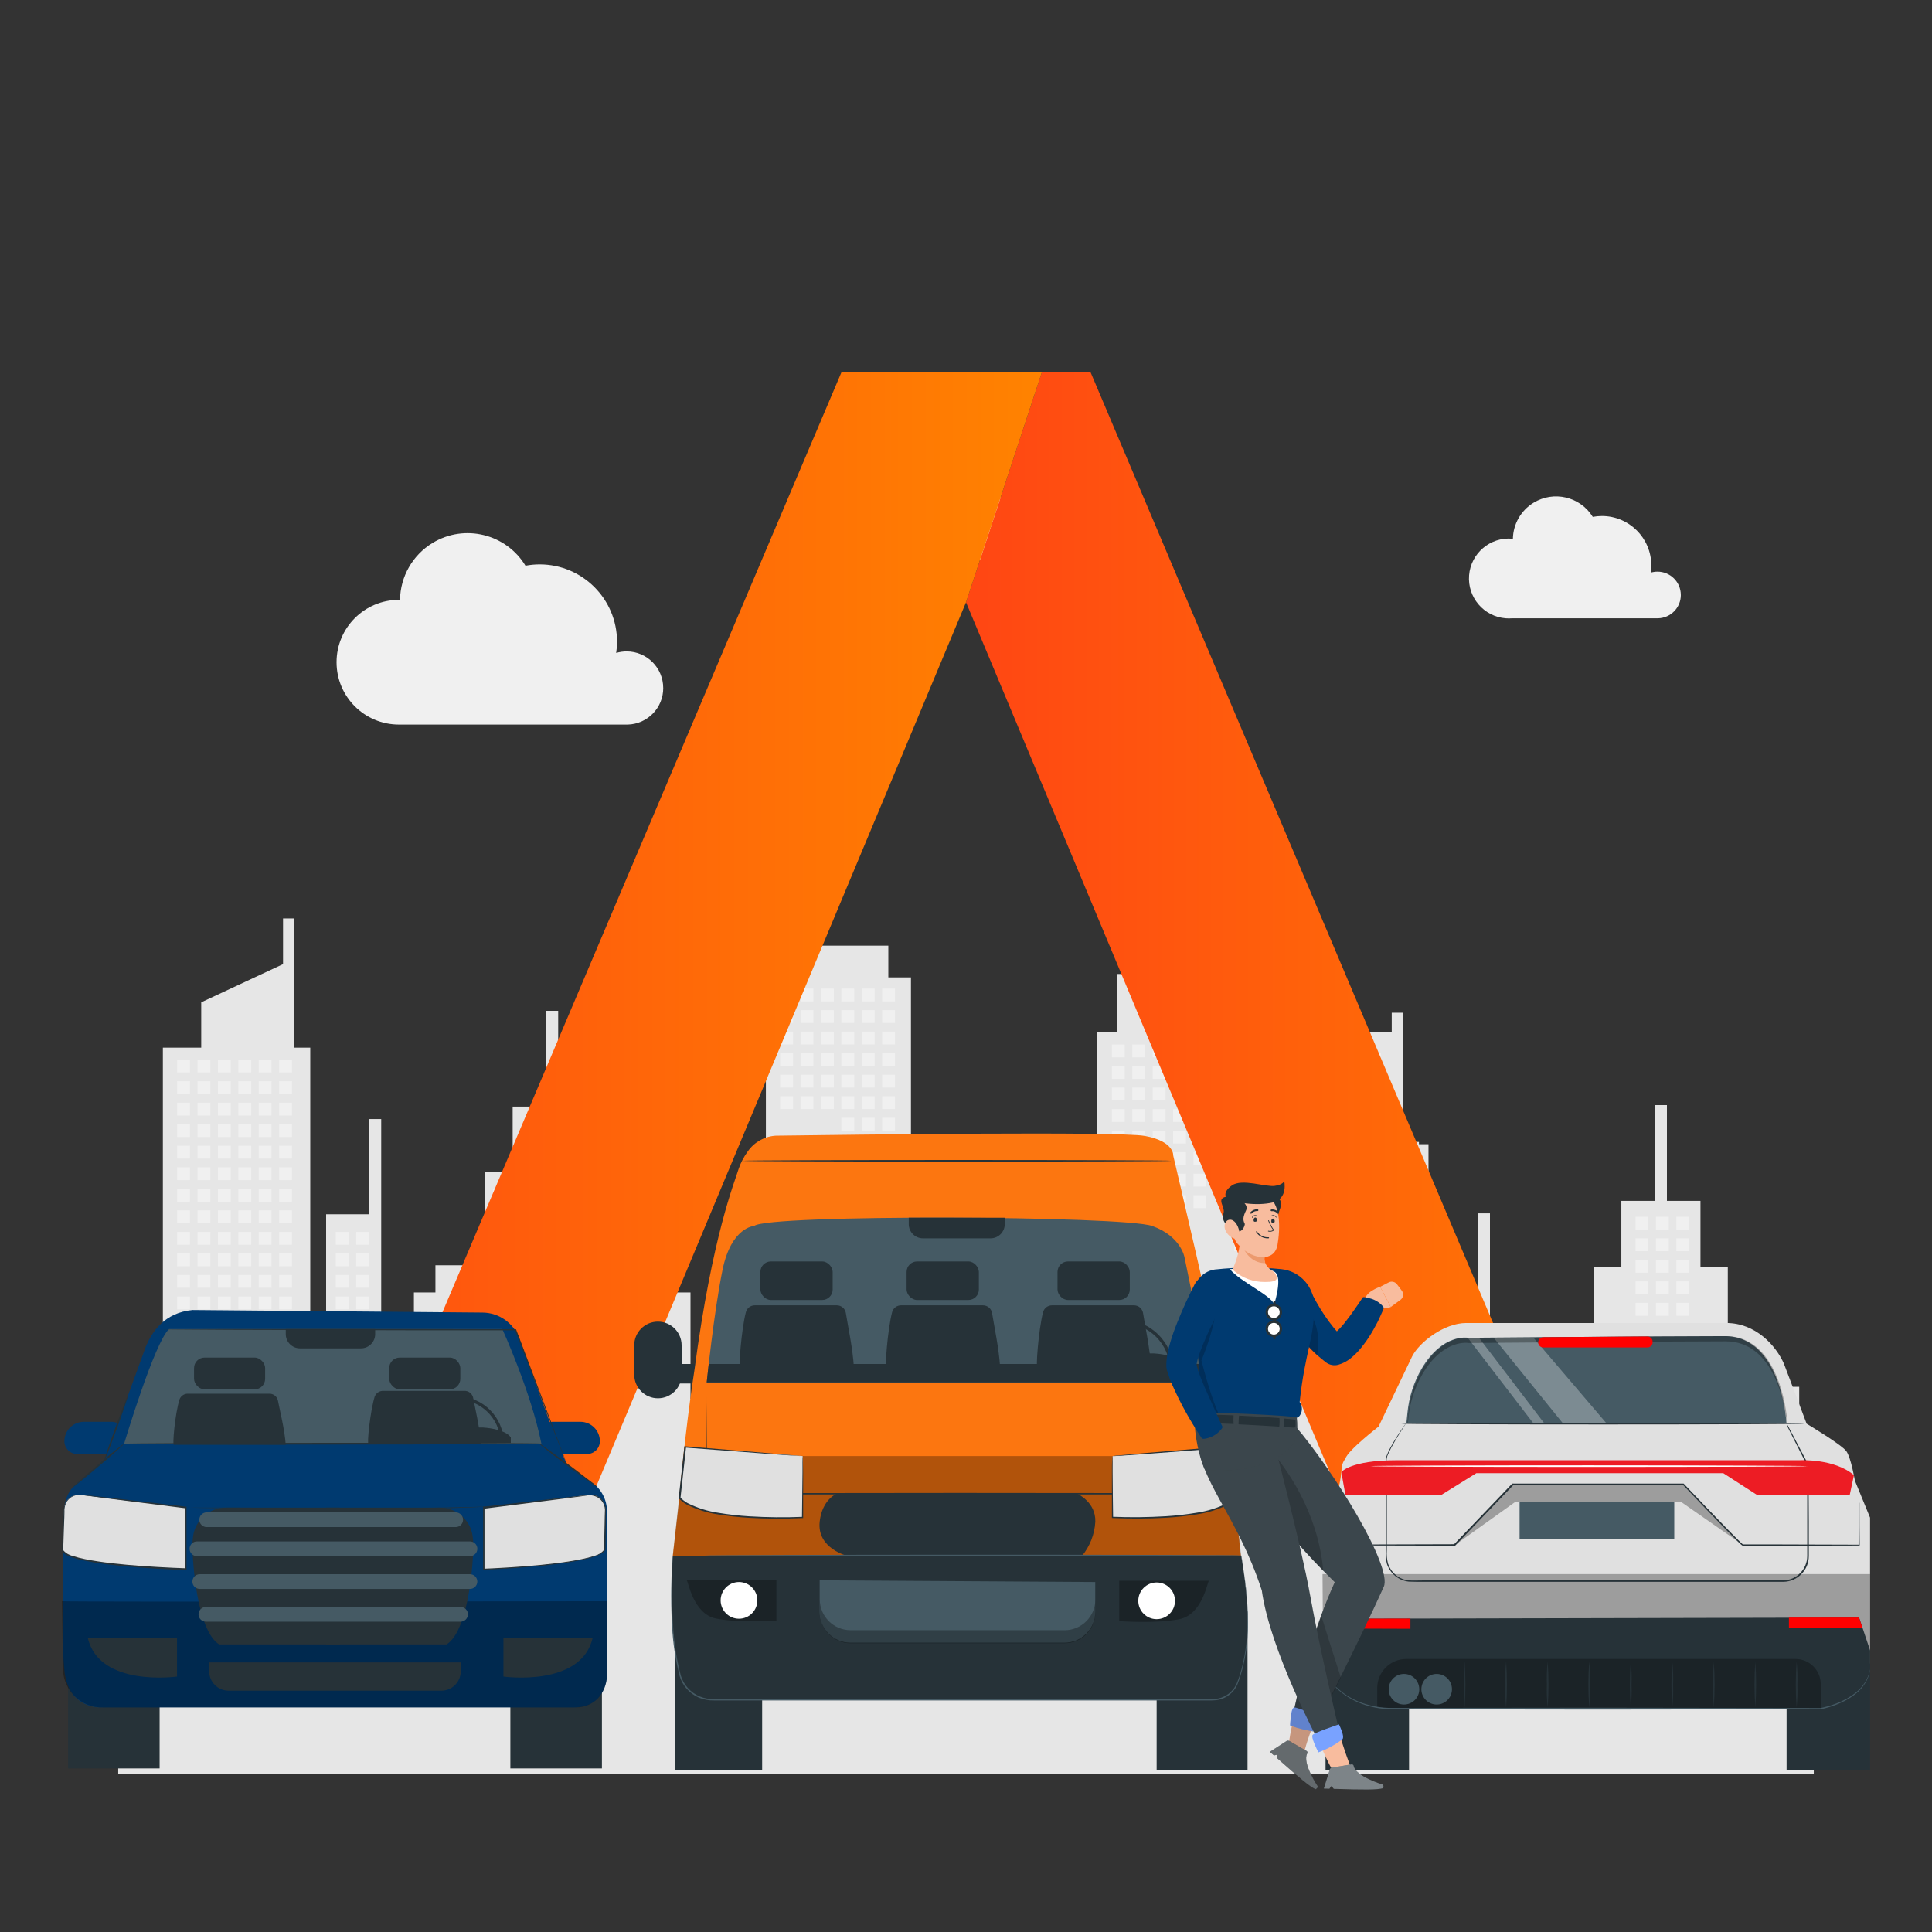 <?xml version="1.0" encoding="UTF-8"?><svg id="Capa_1" xmlns="http://www.w3.org/2000/svg" xmlns:xlink="http://www.w3.org/1999/xlink" viewBox="0 0 800 800"><rect x="0" y="0" width="800" height="800" fill="#333333" stroke="none"/><defs><linearGradient id="Degradado_sin_nombre_20" x1="400.01" y1="426.48" x2="714.73" y2="426.48" gradientUnits="userSpaceOnUse"><stop offset=".02" stop-color="#ff4713"/><stop offset="1" stop-color="#ff8300"/></linearGradient><linearGradient id="Degradado_sin_nombre_20-2" x1="84.56" x2="431.49" xlink:href="#Degradado_sin_nombre_20"/></defs><g id="freepik--background-complete--inject-44"><polygon points="48.95 734.73 48.95 621.15 56.47 621.15 56.47 579.31 67.44 579.31 67.44 433.81 83.32 433.81 83.32 415.03 117.2 399.23 117.2 380.3 121.89 380.3 121.89 433.81 128.47 433.81 128.47 579.31 135.04 579.31 135.04 502.81 152.87 502.81 152.87 463.38 157.85 463.38 157.85 579.31 171.39 579.31 171.39 535.19 180.3 535.19 180.3 523.93 200.96 523.93 200.96 485.43 212.28 485.43 212.28 458.22 226.17 458.22 226.17 418.56 231.13 418.56 231.13 458.22 245.04 458.22 245.04 485.43 256.34 485.43 256.34 523.93 276.99 523.93 276.99 535.19 285.92 535.19 285.92 579.31 296.49 579.31 296.49 523.93 317.14 523.93 317.14 404.71 323.72 404.71 323.72 391.57 367.84 391.57 367.84 404.71 377.21 404.71 377.21 491.07 414.77 491.07 414.77 499.52 428.85 499.52 428.85 506.08 414.77 506.08 414.77 539.88 454.21 539.88 454.21 427.24 462.64 427.24 462.64 403.31 480.94 403.31 480.94 318.34 486.11 318.34 486.11 403.31 499.26 403.31 499.26 427.24 576.29 427.24 576.29 419.35 581 419.35 581 472.86 587.56 472.86 587.56 473.8 591.51 473.8 591.51 527.31 598.09 527.31 598.09 541.86 611.98 541.86 611.98 502.43 616.96 502.43 616.96 596.31 622.49 596.31 622.49 556.87 627.47 556.87 627.47 618.36 630.5 618.36 630.5 574.24 639.41 574.24 639.41 562.97 660.07 562.97 660.07 524.5 671.37 524.5 671.37 497.26 685.28 497.26 685.28 457.61 690.24 457.61 690.24 497.26 704.13 497.26 704.13 524.5 715.45 524.5 715.45 562.97 736.11 562.97 736.11 574.24 745.02 574.24 745.02 617.42 746.62 617.42 746.62 618.36 751.05 618.36 751.05 734.73 48.95 734.73" style="fill:#e6e6e6;"/><rect x="528" y="432.51" width="5.31" height="5.31" style="fill:#f0f0f0;"/><rect x="528" y="441.42" width="5.31" height="5.31" style="fill:#f0f0f0;"/><rect x="528" y="477.09" width="5.31" height="5.31" style="fill:#f0f0f0;"/><rect x="528" y="486" width="5.31" height="5.31" style="fill:#f0f0f0;"/><rect x="528" y="494.93" width="5.31" height="5.33" style="fill:#f0f0f0;"/><rect x="528" y="521.69" width="5.31" height="5.31" style="fill:#f0f0f0;"/><rect x="528" y="530.6" width="5.31" height="5.33" style="fill:#f0f0f0;"/><rect x="519.55" y="468.18" width="5.31" height="5.33" style="fill:#f0f0f0;"/><rect x="519.55" y="477.09" width="5.31" height="5.31" style="fill:#f0f0f0;"/><rect x="519.55" y="486" width="5.31" height="5.31" style="fill:#f0f0f0;"/><rect x="519.55" y="494.93" width="5.31" height="5.33" style="fill:#f0f0f0;"/><rect x="519.55" y="503.84" width="5.31" height="5.31" style="fill:#f0f0f0;"/><rect x="519.55" y="521.69" width="5.31" height="5.31" style="fill:#f0f0f0;"/><rect x="519.55" y="530.6" width="5.31" height="5.33" style="fill:#f0f0f0;"/><rect x="511.1" y="432.51" width="5.31" height="5.31" style="fill:#f0f0f0;"/><rect x="511.1" y="441.42" width="5.31" height="5.31" style="fill:#f0f0f0;"/><rect x="511.1" y="450.33" width="5.31" height="5.33" style="fill:#f0f0f0;"/><rect x="511.1" y="459.26" width="5.31" height="5.33" style="fill:#f0f0f0;"/><rect x="511.1" y="468.18" width="5.31" height="5.33" style="fill:#f0f0f0;"/><rect x="511.1" y="477.09" width="5.31" height="5.31" style="fill:#f0f0f0;"/><rect x="511.1" y="486" width="5.31" height="5.31" style="fill:#f0f0f0;"/><rect x="511.1" y="494.93" width="5.31" height="5.33" style="fill:#f0f0f0;"/><rect x="511.1" y="503.84" width="5.31" height="5.31" style="fill:#f0f0f0;"/><rect x="511.1" y="512.75" width="5.31" height="5.33" style="fill:#f0f0f0;"/><rect x="511.1" y="530.6" width="5.31" height="5.33" style="fill:#f0f0f0;"/><rect x="502.65" y="432.51" width="5.31" height="5.31" style="fill:#f0f0f0;"/><rect x="502.65" y="441.42" width="5.31" height="5.31" style="fill:#f0f0f0;"/><rect x="502.65" y="450.33" width="5.31" height="5.33" style="fill:#f0f0f0;"/><rect x="502.65" y="459.26" width="5.31" height="5.33" style="fill:#f0f0f0;"/><rect x="502.65" y="468.18" width="5.31" height="5.33" style="fill:#f0f0f0;"/><rect x="502.65" y="477.09" width="5.31" height="5.31" style="fill:#f0f0f0;"/><rect x="502.65" y="486" width="5.31" height="5.31" style="fill:#f0f0f0;"/><rect x="502.65" y="566.26" width="5.31" height="5.31" style="fill:#f0f0f0;"/><rect x="494.19" y="432.51" width="5.31" height="5.31" style="fill:#f0f0f0;"/><rect x="494.19" y="441.42" width="5.31" height="5.31" style="fill:#f0f0f0;"/><rect x="494.19" y="450.33" width="5.31" height="5.33" style="fill:#f0f0f0;"/><rect x="494.19" y="459.26" width="5.31" height="5.33" style="fill:#f0f0f0;"/><rect x="494.19" y="468.18" width="5.31" height="5.33" style="fill:#f0f0f0;"/><rect x="494.19" y="477.09" width="5.31" height="5.31" style="fill:#f0f0f0;"/><rect x="494.19" y="486" width="5.31" height="5.31" style="fill:#f0f0f0;"/><rect x="494.19" y="494.93" width="5.31" height="5.33" style="fill:#f0f0f0;"/><rect x="494.19" y="548.44" width="5.31" height="5.31" style="fill:#f0f0f0;"/><rect x="494.19" y="557.35" width="5.31" height="5.31" style="fill:#f0f0f0;"/><rect x="494.19" y="566.26" width="5.31" height="5.31" style="fill:#f0f0f0;"/><rect x="494.19" y="575.19" width="5.31" height="5.33" style="fill:#f0f0f0;"/><rect x="494.19" y="610.86" width="5.31" height="5.31" style="fill:#f0f0f0;"/><rect x="485.76" y="432.51" width="5.31" height="5.31" style="fill:#f0f0f0;"/><rect x="485.76" y="441.42" width="5.31" height="5.31" style="fill:#f0f0f0;"/><rect x="485.76" y="450.33" width="5.31" height="5.33" style="fill:#f0f0f0;"/><rect x="485.76" y="459.26" width="5.31" height="5.33" style="fill:#f0f0f0;"/><rect x="485.76" y="468.18" width="5.31" height="5.33" style="fill:#f0f0f0;"/><rect x="485.76" y="477.09" width="5.31" height="5.31" style="fill:#f0f0f0;"/><rect x="485.76" y="486" width="5.31" height="5.31" style="fill:#f0f0f0;"/><rect x="485.76" y="494.93" width="5.31" height="5.33" style="fill:#f0f0f0;"/><rect x="485.76" y="503.84" width="5.31" height="5.31" style="fill:#f0f0f0;"/><rect x="485.76" y="512.75" width="5.31" height="5.33" style="fill:#f0f0f0;"/><rect x="485.76" y="539.51" width="5.31" height="5.31" style="fill:#f0f0f0;"/><rect x="485.76" y="548.44" width="5.31" height="5.31" style="fill:#f0f0f0;"/><rect x="485.76" y="557.35" width="5.31" height="5.31" style="fill:#f0f0f0;"/><rect x="485.76" y="566.26" width="5.31" height="5.31" style="fill:#f0f0f0;"/><rect x="485.76" y="575.19" width="5.31" height="5.33" style="fill:#f0f0f0;"/><rect x="485.76" y="610.86" width="5.31" height="5.31" style="fill:#f0f0f0;"/><rect x="477.31" y="432.51" width="5.31" height="5.31" style="fill:#f0f0f0;"/><rect x="477.31" y="441.42" width="5.31" height="5.31" style="fill:#f0f0f0;"/><rect x="477.31" y="450.33" width="5.31" height="5.33" style="fill:#f0f0f0;"/><rect x="477.31" y="459.26" width="5.31" height="5.33" style="fill:#f0f0f0;"/><rect x="477.31" y="468.18" width="5.31" height="5.33" style="fill:#f0f0f0;"/><rect x="477.31" y="477.09" width="5.31" height="5.31" style="fill:#f0f0f0;"/><rect x="477.31" y="486" width="5.31" height="5.31" style="fill:#f0f0f0;"/><rect x="477.31" y="494.93" width="5.31" height="5.33" style="fill:#f0f0f0;"/><rect x="477.31" y="503.84" width="5.31" height="5.31" style="fill:#f0f0f0;"/><rect x="477.31" y="512.75" width="5.31" height="5.33" style="fill:#f0f0f0;"/><rect x="477.31" y="521.69" width="5.31" height="5.31" style="fill:#f0f0f0;"/><rect x="477.31" y="530.6" width="5.31" height="5.33" style="fill:#f0f0f0;"/><rect x="477.31" y="539.51" width="5.31" height="5.31" style="fill:#f0f0f0;"/><rect x="477.31" y="548.44" width="5.31" height="5.31" style="fill:#f0f0f0;"/><rect x="477.31" y="557.35" width="5.31" height="5.31" style="fill:#f0f0f0;"/><rect x="477.31" y="566.26" width="5.31" height="5.31" style="fill:#f0f0f0;"/><rect x="477.31" y="575.19" width="5.31" height="5.33" style="fill:#f0f0f0;"/><rect x="477.31" y="584.11" width="5.31" height="5.31" style="fill:#f0f0f0;"/><rect x="468.85" y="432.51" width="5.31" height="5.31" style="fill:#f0f0f0;"/><rect x="468.85" y="441.42" width="5.31" height="5.31" style="fill:#f0f0f0;"/><rect x="468.85" y="450.33" width="5.31" height="5.33" style="fill:#f0f0f0;"/><rect x="468.85" y="459.26" width="5.31" height="5.33" style="fill:#f0f0f0;"/><rect x="468.85" y="468.18" width="5.31" height="5.33" style="fill:#f0f0f0;"/><rect x="468.85" y="477.09" width="5.31" height="5.31" style="fill:#f0f0f0;"/><rect x="468.85" y="486" width="5.31" height="5.31" style="fill:#f0f0f0;"/><rect x="468.85" y="494.93" width="5.31" height="5.33" style="fill:#f0f0f0;"/><rect x="468.85" y="503.84" width="5.31" height="5.31" style="fill:#f0f0f0;"/><rect x="468.85" y="512.75" width="5.31" height="5.33" style="fill:#f0f0f0;"/><rect x="468.85" y="539.51" width="5.31" height="5.31" style="fill:#f0f0f0;"/><rect x="468.85" y="548.44" width="5.31" height="5.31" style="fill:#f0f0f0;"/><rect x="468.85" y="557.35" width="5.31" height="5.31" style="fill:#f0f0f0;"/><rect x="468.85" y="566.26" width="5.31" height="5.31" style="fill:#f0f0f0;"/><rect x="460.4" y="432.51" width="5.31" height="5.31" style="fill:#f0f0f0;"/><rect x="460.4" y="441.42" width="5.31" height="5.31" style="fill:#f0f0f0;"/><rect x="460.4" y="450.33" width="5.31" height="5.33" style="fill:#f0f0f0;"/><rect x="460.4" y="459.26" width="5.31" height="5.33" style="fill:#f0f0f0;"/><rect x="460.4" y="468.18" width="5.31" height="5.33" style="fill:#f0f0f0;"/><rect x="460.4" y="477.09" width="5.31" height="5.31" style="fill:#f0f0f0;"/><rect x="460.4" y="486" width="5.31" height="5.31" style="fill:#f0f0f0;"/><rect x="460.4" y="494.93" width="5.31" height="5.33" style="fill:#f0f0f0;"/><rect x="460.4" y="503.84" width="5.31" height="5.31" style="fill:#f0f0f0;"/><rect x="460.4" y="512.75" width="5.31" height="5.33" style="fill:#f0f0f0;"/><rect x="460.4" y="539.51" width="5.31" height="5.31" style="fill:#f0f0f0;"/><rect x="460.4" y="548.44" width="5.31" height="5.31" style="fill:#f0f0f0;"/><rect x="460.4" y="557.35" width="5.31" height="5.31" style="fill:#f0f0f0;"/><rect x="365.29" y="409.36" width="5.31" height="5.31" style="fill:#f0f0f0;"/><rect x="365.29" y="418.27" width="5.31" height="5.31" style="fill:#f0f0f0;"/><rect x="365.29" y="427.18" width="5.31" height="5.31" style="fill:#f0f0f0;"/><rect x="365.29" y="436.09" width="5.31" height="5.31" style="fill:#f0f0f0;"/><rect x="365.29" y="445.02" width="5.31" height="5.31" style="fill:#f0f0f0;"/><rect x="365.29" y="453.93" width="5.31" height="5.31" style="fill:#f0f0f0;"/><rect x="365.29" y="462.85" width="5.31" height="5.31" style="fill:#f0f0f0;"/><rect x="365.29" y="471.78" width="5.31" height="5.31" style="fill:#f0f0f0;"/><rect x="365.29" y="498.53" width="5.31" height="5.31" style="fill:#f0f0f0;"/><rect x="365.29" y="507.44" width="5.31" height="5.31" style="fill:#f0f0f0;"/><rect x="356.84" y="409.36" width="5.33" height="5.31" style="fill:#f0f0f0;"/><rect x="356.84" y="418.27" width="5.33" height="5.31" style="fill:#f0f0f0;"/><rect x="356.84" y="427.18" width="5.33" height="5.31" style="fill:#f0f0f0;"/><rect x="356.84" y="436.09" width="5.33" height="5.31" style="fill:#f0f0f0;"/><rect x="356.84" y="445.02" width="5.33" height="5.31" style="fill:#f0f0f0;"/><rect x="356.84" y="453.93" width="5.33" height="5.31" style="fill:#f0f0f0;"/><rect x="356.84" y="462.85" width="5.33" height="5.31" style="fill:#f0f0f0;"/><rect x="356.84" y="471.78" width="5.33" height="5.31" style="fill:#f0f0f0;"/><rect x="356.84" y="507.44" width="5.33" height="5.31" style="fill:#f0f0f0;"/><rect x="348.38" y="409.36" width="5.33" height="5.31" style="fill:#f0f0f0;"/><rect x="348.38" y="418.27" width="5.33" height="5.31" style="fill:#f0f0f0;"/><rect x="348.38" y="427.18" width="5.33" height="5.31" style="fill:#f0f0f0;"/><rect x="348.38" y="436.09" width="5.33" height="5.31" style="fill:#f0f0f0;"/><rect x="348.38" y="445.02" width="5.33" height="5.31" style="fill:#f0f0f0;"/><rect x="348.38" y="453.93" width="5.33" height="5.31" style="fill:#f0f0f0;"/><rect x="348.38" y="462.85" width="5.33" height="5.31" style="fill:#f0f0f0;"/><rect x="348.38" y="471.78" width="5.33" height="5.31" style="fill:#f0f0f0;"/><rect x="339.93" y="409.36" width="5.33" height="5.31" style="fill:#f0f0f0;"/><rect x="339.93" y="418.27" width="5.33" height="5.31" style="fill:#f0f0f0;"/><rect x="339.93" y="427.18" width="5.33" height="5.31" style="fill:#f0f0f0;"/><rect x="339.93" y="436.09" width="5.33" height="5.31" style="fill:#f0f0f0;"/><rect x="339.93" y="445.02" width="5.33" height="5.31" style="fill:#f0f0f0;"/><rect x="339.93" y="453.93" width="5.33" height="5.31" style="fill:#f0f0f0;"/><rect x="339.93" y="471.78" width="5.33" height="5.31" style="fill:#f0f0f0;"/><rect x="339.93" y="480.69" width="5.33" height="5.33" style="fill:#f0f0f0;"/><rect x="339.93" y="507.44" width="5.33" height="5.31" style="fill:#f0f0f0;"/><rect x="339.93" y="516.36" width="5.33" height="5.31" style="fill:#f0f0f0;"/><rect x="339.93" y="525.29" width="5.33" height="5.31" style="fill:#f0f0f0;"/><rect x="339.93" y="534.2" width="5.33" height="5.31" style="fill:#f0f0f0;"/><rect x="339.93" y="543.11" width="5.33" height="5.31" style="fill:#f0f0f0;"/><rect x="339.93" y="552.02" width="5.33" height="5.31" style="fill:#f0f0f0;"/><rect x="339.93" y="560.95" width="5.33" height="5.33" style="fill:#f0f0f0;"/><rect x="331.5" y="409.36" width="5.31" height="5.31" style="fill:#f0f0f0;"/><rect x="331.5" y="418.27" width="5.31" height="5.31" style="fill:#f0f0f0;"/><rect x="331.5" y="427.18" width="5.31" height="5.31" style="fill:#f0f0f0;"/><rect x="331.5" y="436.09" width="5.31" height="5.31" style="fill:#f0f0f0;"/><rect x="331.5" y="445.02" width="5.31" height="5.31" style="fill:#f0f0f0;"/><rect x="331.5" y="453.93" width="5.31" height="5.31" style="fill:#f0f0f0;"/><rect x="331.5" y="480.69" width="5.31" height="5.33" style="fill:#f0f0f0;"/><rect x="331.5" y="489.6" width="5.31" height="5.31" style="fill:#f0f0f0;"/><rect x="331.5" y="498.53" width="5.31" height="5.31" style="fill:#f0f0f0;"/><rect x="331.5" y="507.44" width="5.31" height="5.31" style="fill:#f0f0f0;"/><rect x="331.5" y="516.36" width="5.31" height="5.31" style="fill:#f0f0f0;"/><rect x="331.5" y="525.29" width="5.31" height="5.31" style="fill:#f0f0f0;"/><rect x="331.5" y="534.2" width="5.31" height="5.31" style="fill:#f0f0f0;"/><rect x="331.5" y="543.11" width="5.31" height="5.31" style="fill:#f0f0f0;"/><rect x="331.5" y="552.02" width="5.31" height="5.31" style="fill:#f0f0f0;"/><rect x="331.5" y="560.95" width="5.31" height="5.33" style="fill:#f0f0f0;"/><rect x="331.5" y="569.87" width="5.31" height="5.31" style="fill:#f0f0f0;"/><rect x="331.5" y="587.71" width="5.31" height="5.31" style="fill:#f0f0f0;"/><rect x="323.04" y="409.36" width="5.33" height="5.31" style="fill:#f0f0f0;"/><rect x="323.04" y="418.27" width="5.33" height="5.31" style="fill:#f0f0f0;"/><rect x="323.04" y="427.18" width="5.33" height="5.31" style="fill:#f0f0f0;"/><rect x="323.04" y="436.09" width="5.33" height="5.31" style="fill:#f0f0f0;"/><rect x="323.04" y="445.02" width="5.33" height="5.31" style="fill:#f0f0f0;"/><rect x="323.04" y="453.93" width="5.33" height="5.31" style="fill:#f0f0f0;"/><rect x="323.04" y="480.69" width="5.33" height="5.33" style="fill:#f0f0f0;"/><rect x="323.04" y="489.6" width="5.33" height="5.31" style="fill:#f0f0f0;"/><rect x="323.04" y="498.53" width="5.33" height="5.31" style="fill:#f0f0f0;"/><rect x="323.04" y="507.44" width="5.33" height="5.31" style="fill:#f0f0f0;"/><rect x="323.04" y="534.2" width="5.33" height="5.31" style="fill:#f0f0f0;"/><rect x="323.04" y="543.11" width="5.33" height="5.31" style="fill:#f0f0f0;"/><rect x="323.04" y="552.02" width="5.33" height="5.31" style="fill:#f0f0f0;"/><rect x="323.04" y="560.95" width="5.33" height="5.33" style="fill:#f0f0f0;"/><rect x="323.04" y="569.87" width="5.33" height="5.31" style="fill:#f0f0f0;"/><rect x="323.04" y="587.71" width="5.33" height="5.31" style="fill:#f0f0f0;"/><rect x="323.04" y="596.62" width="5.33" height="5.31" style="fill:#f0f0f0;"/><rect x="246.38" y="492.27" width="5.31" height="5.31" style="fill:#f0f0f0;"/><rect x="246.38" y="501.18" width="5.31" height="5.31" style="fill:#f0f0f0;"/><rect x="246.38" y="510.11" width="5.31" height="5.31" style="fill:#f0f0f0;"/><rect x="246.38" y="519.02" width="5.31" height="5.31" style="fill:#f0f0f0;"/><rect x="246.38" y="527.93" width="5.31" height="5.31" style="fill:#f0f0f0;"/><rect x="246.38" y="536.86" width="5.31" height="5.31" style="fill:#f0f0f0;"/><rect x="246.38" y="545.78" width="5.31" height="5.31" style="fill:#f0f0f0;"/><rect x="246.38" y="572.53" width="5.31" height="5.31" style="fill:#f0f0f0;"/><rect x="246.38" y="581.44" width="5.31" height="5.31" style="fill:#f0f0f0;"/><rect x="246.38" y="590.35" width="5.31" height="5.31" style="fill:#f0f0f0;"/><rect x="237.93" y="492.27" width="5.31" height="5.31" style="fill:#f0f0f0;"/><rect x="237.93" y="501.18" width="5.31" height="5.31" style="fill:#f0f0f0;"/><rect x="237.93" y="510.11" width="5.31" height="5.31" style="fill:#f0f0f0;"/><rect x="237.93" y="519.02" width="5.31" height="5.31" style="fill:#f0f0f0;"/><rect x="237.93" y="527.93" width="5.31" height="5.31" style="fill:#f0f0f0;"/><rect x="237.93" y="536.86" width="5.31" height="5.31" style="fill:#f0f0f0;"/><rect x="237.93" y="545.78" width="5.31" height="5.31" style="fill:#f0f0f0;"/><rect x="229.48" y="492.27" width="5.31" height="5.31" style="fill:#f0f0f0;"/><rect x="229.48" y="501.18" width="5.31" height="5.31" style="fill:#f0f0f0;"/><rect x="229.48" y="510.11" width="5.31" height="5.31" style="fill:#f0f0f0;"/><rect x="229.48" y="519.02" width="5.31" height="5.31" style="fill:#f0f0f0;"/><rect x="229.48" y="527.93" width="5.31" height="5.31" style="fill:#f0f0f0;"/><rect x="229.48" y="536.86" width="5.31" height="5.31" style="fill:#f0f0f0;"/><rect x="229.48" y="545.78" width="5.31" height="5.31" style="fill:#f0f0f0;"/><rect x="221.04" y="492.27" width="5.31" height="5.31" style="fill:#f0f0f0;"/><rect x="221.04" y="501.18" width="5.31" height="5.31" style="fill:#f0f0f0;"/><rect x="221.04" y="510.11" width="5.31" height="5.31" style="fill:#f0f0f0;"/><rect x="221.04" y="519.02" width="5.31" height="5.31" style="fill:#f0f0f0;"/><rect x="221.04" y="527.93" width="5.31" height="5.31" style="fill:#f0f0f0;"/><rect x="221.04" y="536.86" width="5.31" height="5.31" style="fill:#f0f0f0;"/><rect x="221.04" y="545.78" width="5.31" height="5.31" style="fill:#f0f0f0;"/><rect x="221.04" y="554.69" width="5.31" height="5.31" style="fill:#f0f0f0;"/><rect x="221.04" y="563.62" width="5.31" height="5.31" style="fill:#f0f0f0;"/><rect x="221.04" y="572.53" width="5.31" height="5.31" style="fill:#f0f0f0;"/><rect x="221.04" y="581.44" width="5.31" height="5.31" style="fill:#f0f0f0;"/><rect x="212.59" y="492.27" width="5.31" height="5.31" style="fill:#f0f0f0;"/><rect x="212.59" y="501.18" width="5.31" height="5.31" style="fill:#f0f0f0;"/><rect x="212.59" y="510.11" width="5.31" height="5.31" style="fill:#f0f0f0;"/><rect x="212.59" y="519.02" width="5.31" height="5.31" style="fill:#f0f0f0;"/><rect x="212.59" y="527.93" width="5.31" height="5.31" style="fill:#f0f0f0;"/><rect x="212.59" y="536.86" width="5.31" height="5.31" style="fill:#f0f0f0;"/><rect x="212.59" y="545.78" width="5.31" height="5.31" style="fill:#f0f0f0;"/><rect x="212.59" y="554.69" width="5.31" height="5.31" style="fill:#f0f0f0;"/><rect x="212.59" y="563.62" width="5.31" height="5.31" style="fill:#f0f0f0;"/><rect x="212.59" y="572.53" width="5.31" height="5.31" style="fill:#f0f0f0;"/><rect x="212.59" y="581.44" width="5.31" height="5.31" style="fill:#f0f0f0;"/><rect x="212.59" y="590.35" width="5.31" height="5.31" style="fill:#f0f0f0;"/><rect x="212.59" y="617.11" width="5.31" height="5.31" style="fill:#f0f0f0;"/><rect x="212.59" y="626.04" width="5.31" height="5.33" style="fill:#f0f0f0;"/><rect x="204.14" y="492.27" width="5.31" height="5.31" style="fill:#f0f0f0;"/><rect x="204.14" y="501.18" width="5.31" height="5.31" style="fill:#f0f0f0;"/><rect x="204.14" y="510.11" width="5.31" height="5.31" style="fill:#f0f0f0;"/><rect x="204.14" y="536.86" width="5.31" height="5.31" style="fill:#f0f0f0;"/><rect x="204.14" y="545.78" width="5.31" height="5.31" style="fill:#f0f0f0;"/><rect x="204.14" y="554.69" width="5.31" height="5.31" style="fill:#f0f0f0;"/><rect x="204.14" y="563.62" width="5.31" height="5.31" style="fill:#f0f0f0;"/><rect x="204.14" y="572.53" width="5.31" height="5.31" style="fill:#f0f0f0;"/><rect x="204.14" y="581.44" width="5.31" height="5.31" style="fill:#f0f0f0;"/><rect x="204.14" y="590.35" width="5.31" height="5.31" style="fill:#f0f0f0;"/><rect x="204.14" y="617.11" width="5.31" height="5.31" style="fill:#f0f0f0;"/><rect x="204.14" y="626.04" width="5.31" height="5.33" style="fill:#f0f0f0;"/><rect x="204.14" y="634.95" width="5.31" height="5.33" style="fill:#f0f0f0;"/><rect x="115.58" y="438.76" width="5.31" height="5.31" style="fill:#f0f0f0;"/><rect x="115.58" y="447.69" width="5.31" height="5.31" style="fill:#f0f0f0;"/><rect x="115.58" y="456.6" width="5.31" height="5.31" style="fill:#f0f0f0;"/><rect x="115.58" y="465.51" width="5.31" height="5.31" style="fill:#f0f0f0;"/><rect x="115.58" y="474.42" width="5.31" height="5.31" style="fill:#f0f0f0;"/><rect x="115.58" y="483.35" width="5.31" height="5.31" style="fill:#f0f0f0;"/><rect x="115.58" y="492.27" width="5.31" height="5.31" style="fill:#f0f0f0;"/><rect x="115.58" y="501.18" width="5.31" height="5.31" style="fill:#f0f0f0;"/><rect x="115.58" y="510.11" width="5.31" height="5.31" style="fill:#f0f0f0;"/><rect x="115.58" y="519.02" width="5.31" height="5.31" style="fill:#f0f0f0;"/><rect x="115.58" y="527.93" width="5.31" height="5.31" style="fill:#f0f0f0;"/><rect x="115.58" y="536.86" width="5.31" height="5.31" style="fill:#f0f0f0;"/><rect x="115.58" y="545.78" width="5.31" height="5.31" style="fill:#f0f0f0;"/><rect x="115.58" y="554.69" width="5.31" height="5.31" style="fill:#f0f0f0;"/><rect x="115.58" y="563.62" width="5.31" height="5.31" style="fill:#f0f0f0;"/><rect x="115.58" y="572.53" width="5.31" height="5.31" style="fill:#f0f0f0;"/><rect x="115.58" y="581.44" width="5.31" height="5.31" style="fill:#f0f0f0;"/><rect x="115.58" y="590.35" width="5.31" height="5.31" style="fill:#f0f0f0;"/><rect x="115.58" y="599.28" width="5.31" height="5.31" style="fill:#f0f0f0;"/><rect x="115.58" y="608.2" width="5.31" height="5.31" style="fill:#f0f0f0;"/><rect x="115.58" y="617.11" width="5.31" height="5.31" style="fill:#f0f0f0;"/><rect x="115.58" y="626.04" width="5.31" height="5.33" style="fill:#f0f0f0;"/><rect x="115.58" y="634.95" width="5.31" height="5.33" style="fill:#f0f0f0;"/><rect x="107.13" y="438.76" width="5.31" height="5.31" style="fill:#f0f0f0;"/><rect x="107.13" y="447.69" width="5.31" height="5.31" style="fill:#f0f0f0;"/><rect x="107.13" y="456.6" width="5.31" height="5.31" style="fill:#f0f0f0;"/><rect x="107.13" y="465.51" width="5.31" height="5.31" style="fill:#f0f0f0;"/><rect x="107.13" y="474.42" width="5.31" height="5.31" style="fill:#f0f0f0;"/><rect x="107.13" y="483.35" width="5.31" height="5.31" style="fill:#f0f0f0;"/><rect x="107.13" y="492.27" width="5.31" height="5.31" style="fill:#f0f0f0;"/><rect x="107.13" y="501.18" width="5.31" height="5.31" style="fill:#f0f0f0;"/><rect x="107.13" y="510.11" width="5.31" height="5.31" style="fill:#f0f0f0;"/><rect x="107.13" y="519.02" width="5.31" height="5.31" style="fill:#f0f0f0;"/><rect x="107.13" y="527.93" width="5.31" height="5.31" style="fill:#f0f0f0;"/><rect x="107.13" y="536.86" width="5.31" height="5.31" style="fill:#f0f0f0;"/><rect x="107.13" y="545.78" width="5.31" height="5.31" style="fill:#f0f0f0;"/><rect x="107.13" y="554.69" width="5.31" height="5.31" style="fill:#f0f0f0;"/><rect x="107.13" y="563.62" width="5.31" height="5.31" style="fill:#f0f0f0;"/><rect x="107.13" y="572.53" width="5.31" height="5.31" style="fill:#f0f0f0;"/><rect x="107.13" y="581.44" width="5.31" height="5.31" style="fill:#f0f0f0;"/><rect x="107.13" y="590.35" width="5.31" height="5.31" style="fill:#f0f0f0;"/><rect x="107.13" y="599.28" width="5.31" height="5.31" style="fill:#f0f0f0;"/><rect x="98.7" y="438.76" width="5.31" height="5.31" style="fill:#f0f0f0;"/><rect x="98.7" y="447.69" width="5.31" height="5.31" style="fill:#f0f0f0;"/><rect x="98.7" y="456.6" width="5.31" height="5.31" style="fill:#f0f0f0;"/><rect x="98.7" y="465.51" width="5.31" height="5.31" style="fill:#f0f0f0;"/><rect x="98.7" y="474.42" width="5.31" height="5.31" style="fill:#f0f0f0;"/><rect x="98.7" y="483.35" width="5.31" height="5.31" style="fill:#f0f0f0;"/><rect x="98.7" y="492.27" width="5.31" height="5.31" style="fill:#f0f0f0;"/><rect x="98.7" y="501.18" width="5.31" height="5.31" style="fill:#f0f0f0;"/><rect x="98.7" y="510.11" width="5.31" height="5.31" style="fill:#f0f0f0;"/><rect x="98.7" y="519.02" width="5.31" height="5.31" style="fill:#f0f0f0;"/><rect x="98.7" y="527.93" width="5.31" height="5.31" style="fill:#f0f0f0;"/><rect x="98.7" y="536.86" width="5.31" height="5.31" style="fill:#f0f0f0;"/><rect x="98.7" y="545.78" width="5.31" height="5.31" style="fill:#f0f0f0;"/><rect x="98.7" y="554.69" width="5.31" height="5.31" style="fill:#f0f0f0;"/><rect x="98.7" y="563.62" width="5.31" height="5.31" style="fill:#f0f0f0;"/><rect x="98.7" y="572.53" width="5.31" height="5.31" style="fill:#f0f0f0;"/><rect x="98.7" y="581.44" width="5.31" height="5.31" style="fill:#f0f0f0;"/><rect x="98.7" y="590.35" width="5.31" height="5.31" style="fill:#f0f0f0;"/><rect x="98.7" y="599.28" width="5.31" height="5.31" style="fill:#f0f0f0;"/><rect x="90.24" y="438.76" width="5.33" height="5.31" style="fill:#f0f0f0;"/><rect x="90.24" y="447.69" width="5.33" height="5.31" style="fill:#f0f0f0;"/><rect x="90.24" y="456.6" width="5.33" height="5.31" style="fill:#f0f0f0;"/><rect x="90.24" y="465.51" width="5.33" height="5.31" style="fill:#f0f0f0;"/><rect x="90.24" y="474.42" width="5.33" height="5.31" style="fill:#f0f0f0;"/><rect x="90.24" y="483.35" width="5.33" height="5.31" style="fill:#f0f0f0;"/><rect x="90.24" y="492.27" width="5.33" height="5.31" style="fill:#f0f0f0;"/><rect x="90.24" y="501.18" width="5.33" height="5.31" style="fill:#f0f0f0;"/><rect x="90.24" y="510.11" width="5.33" height="5.31" style="fill:#f0f0f0;"/><rect x="90.24" y="519.02" width="5.33" height="5.31" style="fill:#f0f0f0;"/><rect x="90.24" y="527.93" width="5.33" height="5.31" style="fill:#f0f0f0;"/><rect x="90.24" y="536.86" width="5.33" height="5.31" style="fill:#f0f0f0;"/><rect x="90.24" y="545.78" width="5.33" height="5.31" style="fill:#f0f0f0;"/><rect x="90.24" y="554.69" width="5.33" height="5.31" style="fill:#f0f0f0;"/><rect x="90.24" y="563.62" width="5.33" height="5.31" style="fill:#f0f0f0;"/><rect x="81.79" y="438.76" width="5.33" height="5.31" style="fill:#f0f0f0;"/><rect x="81.79" y="447.69" width="5.33" height="5.31" style="fill:#f0f0f0;"/><rect x="81.79" y="456.6" width="5.33" height="5.31" style="fill:#f0f0f0;"/><rect x="81.79" y="465.51" width="5.33" height="5.31" style="fill:#f0f0f0;"/><rect x="81.79" y="474.42" width="5.33" height="5.31" style="fill:#f0f0f0;"/><rect x="81.79" y="483.35" width="5.33" height="5.31" style="fill:#f0f0f0;"/><rect x="81.79" y="492.27" width="5.33" height="5.31" style="fill:#f0f0f0;"/><rect x="81.79" y="501.18" width="5.33" height="5.31" style="fill:#f0f0f0;"/><rect x="81.79" y="510.11" width="5.33" height="5.31" style="fill:#f0f0f0;"/><rect x="81.79" y="519.02" width="5.33" height="5.31" style="fill:#f0f0f0;"/><rect x="81.79" y="527.93" width="5.33" height="5.31" style="fill:#f0f0f0;"/><rect x="81.79" y="536.86" width="5.33" height="5.31" style="fill:#f0f0f0;"/><rect x="81.79" y="545.78" width="5.33" height="5.31" style="fill:#f0f0f0;"/><rect x="73.34" y="438.76" width="5.31" height="5.31" style="fill:#f0f0f0;"/><rect x="73.34" y="447.69" width="5.31" height="5.31" style="fill:#f0f0f0;"/><rect x="73.34" y="456.6" width="5.31" height="5.31" style="fill:#f0f0f0;"/><rect x="73.34" y="465.51" width="5.31" height="5.31" style="fill:#f0f0f0;"/><rect x="73.34" y="474.42" width="5.31" height="5.31" style="fill:#f0f0f0;"/><rect x="73.34" y="483.35" width="5.31" height="5.31" style="fill:#f0f0f0;"/><rect x="73.34" y="492.27" width="5.31" height="5.31" style="fill:#f0f0f0;"/><rect x="73.34" y="501.18" width="5.31" height="5.31" style="fill:#f0f0f0;"/><rect x="73.34" y="510.11" width="5.31" height="5.31" style="fill:#f0f0f0;"/><rect x="73.34" y="519.02" width="5.31" height="5.31" style="fill:#f0f0f0;"/><rect x="73.34" y="527.93" width="5.31" height="5.31" style="fill:#f0f0f0;"/><rect x="73.34" y="536.86" width="5.31" height="5.31" style="fill:#f0f0f0;"/><rect x="694.15" y="503.84" width="5.31" height="5.31" style="fill:#f0f0f0;"/><rect x="694.15" y="512.75" width="5.31" height="5.33" style="fill:#f0f0f0;"/><rect x="694.15" y="521.69" width="5.31" height="5.31" style="fill:#f0f0f0;"/><rect x="694.15" y="530.6" width="5.31" height="5.33" style="fill:#f0f0f0;"/><rect x="694.15" y="539.51" width="5.31" height="5.31" style="fill:#f0f0f0;"/><rect x="694.15" y="548.44" width="5.31" height="5.31" style="fill:#f0f0f0;"/><rect x="694.15" y="557.35" width="5.31" height="5.31" style="fill:#f0f0f0;"/><rect x="694.15" y="566.26" width="5.31" height="5.31" style="fill:#f0f0f0;"/><rect x="694.15" y="575.19" width="5.31" height="5.33" style="fill:#f0f0f0;"/><rect x="694.15" y="584.11" width="5.31" height="5.31" style="fill:#f0f0f0;"/><rect x="694.15" y="593.02" width="5.31" height="5.33" style="fill:#f0f0f0;"/><rect x="694.15" y="601.93" width="5.31" height="5.31" style="fill:#f0f0f0;"/><rect x="694.15" y="610.86" width="5.31" height="5.31" style="fill:#f0f0f0;"/><rect x="694.15" y="619.77" width="5.31" height="5.31" style="fill:#f0f0f0;"/><rect x="694.15" y="628.69" width="5.31" height="5.31" style="fill:#f0f0f0;"/><rect x="694.15" y="637.62" width="5.31" height="5.31" style="fill:#f0f0f0;"/><rect x="694.15" y="646.53" width="5.31" height="5.31" style="fill:#f0f0f0;"/><rect x="694.15" y="655.44" width="5.31" height="5.31" style="fill:#f0f0f0;"/><rect x="694.15" y="664.37" width="5.31" height="5.31" style="fill:#f0f0f0;"/><rect x="694.15" y="673.28" width="5.31" height="5.31" style="fill:#f0f0f0;"/><rect x="685.7" y="503.84" width="5.31" height="5.31" style="fill:#f0f0f0;"/><rect x="685.7" y="512.75" width="5.31" height="5.33" style="fill:#f0f0f0;"/><rect x="685.7" y="521.69" width="5.31" height="5.31" style="fill:#f0f0f0;"/><rect x="685.7" y="530.6" width="5.31" height="5.33" style="fill:#f0f0f0;"/><rect x="685.7" y="539.51" width="5.31" height="5.31" style="fill:#f0f0f0;"/><rect x="685.7" y="548.44" width="5.31" height="5.31" style="fill:#f0f0f0;"/><rect x="685.7" y="557.35" width="5.31" height="5.31" style="fill:#f0f0f0;"/><rect x="685.7" y="566.26" width="5.31" height="5.31" style="fill:#f0f0f0;"/><rect x="685.7" y="575.19" width="5.31" height="5.33" style="fill:#f0f0f0;"/><rect x="685.7" y="584.11" width="5.31" height="5.31" style="fill:#f0f0f0;"/><rect x="685.7" y="593.02" width="5.31" height="5.33" style="fill:#f0f0f0;"/><rect x="685.7" y="601.93" width="5.31" height="5.31" style="fill:#f0f0f0;"/><rect x="685.7" y="610.86" width="5.31" height="5.31" style="fill:#f0f0f0;"/><rect x="685.7" y="619.77" width="5.31" height="5.31" style="fill:#f0f0f0;"/><rect x="685.7" y="628.69" width="5.31" height="5.31" style="fill:#f0f0f0;"/><rect x="685.7" y="637.62" width="5.31" height="5.31" style="fill:#f0f0f0;"/><rect x="685.7" y="646.53" width="5.31" height="5.31" style="fill:#f0f0f0;"/><rect x="685.7" y="655.44" width="5.31" height="5.31" style="fill:#f0f0f0;"/><rect x="677.25" y="503.84" width="5.31" height="5.31" style="fill:#f0f0f0;"/><rect x="677.25" y="512.75" width="5.31" height="5.33" style="fill:#f0f0f0;"/><rect x="677.25" y="521.69" width="5.31" height="5.31" style="fill:#f0f0f0;"/><rect x="677.25" y="530.6" width="5.31" height="5.33" style="fill:#f0f0f0;"/><rect x="677.25" y="539.51" width="5.31" height="5.31" style="fill:#f0f0f0;"/><rect x="677.25" y="548.44" width="5.31" height="5.31" style="fill:#f0f0f0;"/><rect x="677.25" y="557.35" width="5.31" height="5.31" style="fill:#f0f0f0;"/><rect x="677.25" y="566.26" width="5.31" height="5.31" style="fill:#f0f0f0;"/><rect x="677.25" y="575.19" width="5.31" height="5.33" style="fill:#f0f0f0;"/><rect x="677.25" y="584.11" width="5.31" height="5.31" style="fill:#f0f0f0;"/><rect x="677.25" y="593.02" width="5.31" height="5.33" style="fill:#f0f0f0;"/><rect x="677.25" y="601.93" width="5.31" height="5.31" style="fill:#f0f0f0;"/><rect x="677.25" y="610.86" width="5.31" height="5.31" style="fill:#f0f0f0;"/><rect x="677.25" y="619.77" width="5.31" height="5.31" style="fill:#f0f0f0;"/><rect x="677.25" y="628.69" width="5.31" height="5.31" style="fill:#f0f0f0;"/><rect x="677.25" y="637.62" width="5.31" height="5.31" style="fill:#f0f0f0;"/><rect x="677.25" y="646.53" width="5.31" height="5.31" style="fill:#f0f0f0;"/><rect x="677.25" y="655.44" width="5.31" height="5.31" style="fill:#f0f0f0;"/><rect x="725.74" y="568.93" width="5.33" height="5.33" style="fill:#f0f0f0;"/><rect x="725.74" y="577.84" width="5.33" height="5.31" style="fill:#f0f0f0;"/><rect x="725.74" y="586.77" width="5.33" height="5.31" style="fill:#f0f0f0;"/><rect x="725.74" y="595.68" width="5.33" height="5.31" style="fill:#f0f0f0;"/><rect x="725.74" y="604.6" width="5.33" height="5.31" style="fill:#f0f0f0;"/><rect x="725.74" y="613.53" width="5.33" height="5.31" style="fill:#f0f0f0;"/><rect x="725.74" y="622.44" width="5.33" height="5.31" style="fill:#f0f0f0;"/><rect x="725.74" y="631.35" width="5.33" height="5.31" style="fill:#f0f0f0;"/><rect x="725.74" y="640.26" width="5.33" height="5.31" style="fill:#f0f0f0;"/><rect x="725.74" y="649.19" width="5.33" height="5.31" style="fill:#f0f0f0;"/><rect x="725.74" y="658.1" width="5.33" height="5.31" style="fill:#f0f0f0;"/><rect x="725.74" y="667.02" width="5.33" height="5.31" style="fill:#f0f0f0;"/><rect x="725.74" y="675.95" width="5.33" height="5.31" style="fill:#f0f0f0;"/><rect x="717.31" y="568.93" width="5.31" height="5.33" style="fill:#f0f0f0;"/><rect x="717.31" y="577.84" width="5.31" height="5.31" style="fill:#f0f0f0;"/><rect x="717.31" y="586.77" width="5.31" height="5.31" style="fill:#f0f0f0;"/><rect x="717.31" y="595.68" width="5.31" height="5.31" style="fill:#f0f0f0;"/><rect x="717.31" y="604.6" width="5.31" height="5.31" style="fill:#f0f0f0;"/><rect x="717.31" y="613.53" width="5.31" height="5.31" style="fill:#f0f0f0;"/><rect x="717.31" y="622.44" width="5.31" height="5.31" style="fill:#f0f0f0;"/><rect x="717.31" y="631.35" width="5.31" height="5.31" style="fill:#f0f0f0;"/><rect x="717.31" y="640.26" width="5.31" height="5.31" style="fill:#f0f0f0;"/><rect x="717.31" y="649.19" width="5.31" height="5.31" style="fill:#f0f0f0;"/><rect x="717.31" y="658.1" width="5.31" height="5.31" style="fill:#f0f0f0;"/><rect x="717.31" y="667.02" width="5.31" height="5.31" style="fill:#f0f0f0;"/><rect x="717.31" y="675.95" width="5.31" height="5.31" style="fill:#f0f0f0;"/><rect x="708.86" y="568.93" width="5.31" height="5.33" style="fill:#f0f0f0;"/><rect x="708.86" y="577.84" width="5.31" height="5.31" style="fill:#f0f0f0;"/><rect x="708.86" y="586.77" width="5.31" height="5.31" style="fill:#f0f0f0;"/><rect x="708.86" y="595.68" width="5.31" height="5.31" style="fill:#f0f0f0;"/><rect x="708.86" y="604.6" width="5.31" height="5.31" style="fill:#f0f0f0;"/><rect x="708.86" y="613.53" width="5.31" height="5.31" style="fill:#f0f0f0;"/><rect x="708.86" y="622.44" width="5.31" height="5.31" style="fill:#f0f0f0;"/><rect x="708.86" y="631.35" width="5.31" height="5.31" style="fill:#f0f0f0;"/><rect x="708.86" y="640.26" width="5.31" height="5.31" style="fill:#f0f0f0;"/><rect x="708.86" y="649.19" width="5.31" height="5.31" style="fill:#f0f0f0;"/><rect x="708.86" y="658.1" width="5.31" height="5.31" style="fill:#f0f0f0;"/><rect x="708.86" y="667.02" width="5.31" height="5.31" style="fill:#f0f0f0;"/><rect x="708.86" y="675.95" width="5.31" height="5.31" style="fill:#f0f0f0;"/><rect x="708.86" y="684.86" width="5.31" height="5.31" style="fill:#f0f0f0;"/><rect x="661.92" y="571.59" width="5.31" height="5.31" style="fill:#f0f0f0;"/><rect x="661.92" y="580.51" width="5.31" height="5.31" style="fill:#f0f0f0;"/><rect x="661.92" y="589.42" width="5.31" height="5.31" style="fill:#f0f0f0;"/><rect x="661.92" y="598.35" width="5.31" height="5.31" style="fill:#f0f0f0;"/><rect x="661.92" y="607.26" width="5.31" height="5.31" style="fill:#f0f0f0;"/><rect x="661.92" y="616.17" width="5.31" height="5.31" style="fill:#f0f0f0;"/><rect x="661.92" y="625.1" width="5.31" height="5.31" style="fill:#f0f0f0;"/><rect x="661.92" y="634.01" width="5.31" height="5.33" style="fill:#f0f0f0;"/><rect x="661.92" y="642.93" width="5.31" height="5.31" style="fill:#f0f0f0;"/><rect x="661.92" y="651.86" width="5.31" height="5.31" style="fill:#f0f0f0;"/><rect x="661.92" y="678.59" width="5.31" height="5.31" style="fill:#f0f0f0;"/><rect x="653.47" y="571.59" width="5.33" height="5.31" style="fill:#f0f0f0;"/><rect x="653.47" y="580.51" width="5.33" height="5.31" style="fill:#f0f0f0;"/><rect x="653.47" y="589.42" width="5.33" height="5.31" style="fill:#f0f0f0;"/><rect x="653.47" y="598.35" width="5.33" height="5.31" style="fill:#f0f0f0;"/><rect x="653.47" y="607.26" width="5.33" height="5.31" style="fill:#f0f0f0;"/><rect x="653.47" y="616.17" width="5.33" height="5.31" style="fill:#f0f0f0;"/><rect x="653.47" y="625.1" width="5.33" height="5.31" style="fill:#f0f0f0;"/><rect x="653.47" y="634.01" width="5.33" height="5.33" style="fill:#f0f0f0;"/><rect x="653.47" y="642.93" width="5.33" height="5.31" style="fill:#f0f0f0;"/><rect x="653.47" y="669.68" width="5.33" height="5.33" style="fill:#f0f0f0;"/><rect x="653.47" y="678.59" width="5.33" height="5.31" style="fill:#f0f0f0;"/><rect x="645.02" y="571.59" width="5.33" height="5.31" style="fill:#f0f0f0;"/><rect x="645.02" y="580.51" width="5.33" height="5.31" style="fill:#f0f0f0;"/><rect x="645.02" y="589.42" width="5.33" height="5.31" style="fill:#f0f0f0;"/><rect x="645.02" y="598.35" width="5.33" height="5.31" style="fill:#f0f0f0;"/><rect x="645.02" y="607.26" width="5.33" height="5.31" style="fill:#f0f0f0;"/><rect x="645.02" y="616.17" width="5.33" height="5.31" style="fill:#f0f0f0;"/><rect x="645.02" y="625.1" width="5.33" height="5.31" style="fill:#f0f0f0;"/><rect x="645.02" y="634.01" width="5.33" height="5.33" style="fill:#f0f0f0;"/><rect x="645.02" y="660.77" width="5.33" height="5.33" style="fill:#f0f0f0;"/><rect x="645.02" y="669.68" width="5.33" height="5.33" style="fill:#f0f0f0;"/><rect x="645.02" y="678.59" width="5.33" height="5.31" style="fill:#f0f0f0;"/><rect x="566.48" y="436.09" width="5.31" height="5.31" style="fill:#f0f0f0;"/><rect x="566.48" y="445.02" width="5.31" height="5.31" style="fill:#f0f0f0;"/><rect x="566.48" y="453.93" width="5.31" height="5.31" style="fill:#f0f0f0;"/><rect x="566.48" y="462.85" width="5.31" height="5.31" style="fill:#f0f0f0;"/><rect x="566.48" y="471.78" width="5.31" height="5.31" style="fill:#f0f0f0;"/><rect x="566.48" y="480.69" width="5.31" height="5.33" style="fill:#f0f0f0;"/><rect x="566.48" y="489.6" width="5.31" height="5.31" style="fill:#f0f0f0;"/><rect x="566.48" y="498.53" width="5.31" height="5.31" style="fill:#f0f0f0;"/><rect x="566.48" y="507.44" width="5.31" height="5.31" style="fill:#f0f0f0;"/><rect x="566.48" y="516.36" width="5.31" height="5.31" style="fill:#f0f0f0;"/><rect x="566.48" y="525.29" width="5.31" height="5.31" style="fill:#f0f0f0;"/><rect x="566.48" y="534.2" width="5.31" height="5.31" style="fill:#f0f0f0;"/><rect x="566.48" y="543.11" width="5.31" height="5.31" style="fill:#f0f0f0;"/><rect x="566.48" y="552.02" width="5.31" height="5.31" style="fill:#f0f0f0;"/><rect x="566.48" y="560.95" width="5.31" height="5.33" style="fill:#f0f0f0;"/><rect x="566.48" y="569.87" width="5.31" height="5.31" style="fill:#f0f0f0;"/><rect x="566.48" y="578.78" width="5.31" height="5.31" style="fill:#f0f0f0;"/><rect x="566.48" y="596.62" width="5.31" height="5.31" style="fill:#f0f0f0;"/><rect x="566.48" y="605.53" width="5.31" height="5.31" style="fill:#f0f0f0;"/><rect x="566.48" y="614.46" width="5.31" height="5.31" style="fill:#f0f0f0;"/><rect x="566.48" y="623.38" width="5.31" height="5.31" style="fill:#f0f0f0;"/><rect x="566.48" y="632.29" width="5.31" height="5.31" style="fill:#f0f0f0;"/><rect x="558.03" y="436.09" width="5.31" height="5.31" style="fill:#f0f0f0;"/><rect x="558.03" y="445.02" width="5.31" height="5.31" style="fill:#f0f0f0;"/><rect x="558.03" y="453.93" width="5.31" height="5.31" style="fill:#f0f0f0;"/><rect x="558.03" y="462.85" width="5.31" height="5.31" style="fill:#f0f0f0;"/><rect x="558.03" y="471.78" width="5.31" height="5.31" style="fill:#f0f0f0;"/><rect x="558.03" y="480.69" width="5.31" height="5.33" style="fill:#f0f0f0;"/><rect x="558.03" y="489.6" width="5.31" height="5.31" style="fill:#f0f0f0;"/><rect x="558.03" y="498.53" width="5.31" height="5.31" style="fill:#f0f0f0;"/><rect x="558.03" y="507.44" width="5.31" height="5.31" style="fill:#f0f0f0;"/><rect x="558.03" y="516.36" width="5.31" height="5.31" style="fill:#f0f0f0;"/><rect x="558.03" y="525.29" width="5.31" height="5.31" style="fill:#f0f0f0;"/><rect x="558.03" y="534.2" width="5.31" height="5.31" style="fill:#f0f0f0;"/><rect x="558.03" y="543.11" width="5.31" height="5.31" style="fill:#f0f0f0;"/><rect x="558.03" y="552.02" width="5.31" height="5.31" style="fill:#f0f0f0;"/><rect x="558.03" y="560.95" width="5.31" height="5.33" style="fill:#f0f0f0;"/><rect x="558.03" y="569.87" width="5.31" height="5.31" style="fill:#f0f0f0;"/><rect x="558.03" y="623.38" width="5.31" height="5.31" style="fill:#f0f0f0;"/><rect x="558.03" y="632.29" width="5.31" height="5.31" style="fill:#f0f0f0;"/><rect x="549.58" y="436.09" width="5.31" height="5.31" style="fill:#f0f0f0;"/><rect x="549.58" y="445.02" width="5.31" height="5.31" style="fill:#f0f0f0;"/><rect x="549.58" y="453.93" width="5.31" height="5.31" style="fill:#f0f0f0;"/><rect x="549.58" y="462.85" width="5.31" height="5.31" style="fill:#f0f0f0;"/><rect x="549.58" y="471.78" width="5.31" height="5.31" style="fill:#f0f0f0;"/><rect x="549.58" y="480.69" width="5.31" height="5.33" style="fill:#f0f0f0;"/><rect x="549.58" y="489.6" width="5.31" height="5.31" style="fill:#f0f0f0;"/><rect x="549.58" y="498.53" width="5.31" height="5.31" style="fill:#f0f0f0;"/><rect x="549.58" y="507.44" width="5.31" height="5.31" style="fill:#f0f0f0;"/><rect x="549.58" y="516.36" width="5.31" height="5.31" style="fill:#f0f0f0;"/><rect x="549.58" y="525.29" width="5.31" height="5.31" style="fill:#f0f0f0;"/><rect x="549.58" y="534.2" width="5.31" height="5.31" style="fill:#f0f0f0;"/><rect x="549.58" y="543.11" width="5.31" height="5.31" style="fill:#f0f0f0;"/><rect x="549.58" y="552.02" width="5.31" height="5.31" style="fill:#f0f0f0;"/><rect x="549.58" y="560.95" width="5.31" height="5.33" style="fill:#f0f0f0;"/><rect x="549.58" y="569.87" width="5.31" height="5.31" style="fill:#f0f0f0;"/><rect x="549.58" y="587.71" width="5.31" height="5.31" style="fill:#f0f0f0;"/><rect x="549.58" y="596.62" width="5.31" height="5.31" style="fill:#f0f0f0;"/><rect x="549.58" y="605.53" width="5.31" height="5.31" style="fill:#f0f0f0;"/><rect x="549.58" y="614.46" width="5.31" height="5.31" style="fill:#f0f0f0;"/><rect x="549.58" y="632.29" width="5.31" height="5.31" style="fill:#f0f0f0;"/><rect x="597.15" y="548.44" width="5.33" height="5.31" style="fill:#f0f0f0;"/><rect x="597.15" y="557.35" width="5.33" height="5.31" style="fill:#f0f0f0;"/><rect x="597.15" y="566.26" width="5.33" height="5.31" style="fill:#f0f0f0;"/><rect x="597.15" y="575.19" width="5.33" height="5.33" style="fill:#f0f0f0;"/><rect x="597.15" y="584.11" width="5.33" height="5.31" style="fill:#f0f0f0;"/><rect x="597.15" y="593.02" width="5.33" height="5.33" style="fill:#f0f0f0;"/><rect x="597.15" y="601.93" width="5.33" height="5.31" style="fill:#f0f0f0;"/><rect x="597.15" y="619.77" width="5.33" height="5.31" style="fill:#f0f0f0;"/><rect x="597.15" y="628.69" width="5.33" height="5.31" style="fill:#f0f0f0;"/><rect x="597.15" y="637.62" width="5.33" height="5.31" style="fill:#f0f0f0;"/><rect x="597.15" y="646.53" width="5.33" height="5.31" style="fill:#f0f0f0;"/><rect x="597.15" y="655.44" width="5.33" height="5.31" style="fill:#f0f0f0;"/><rect x="597.15" y="664.37" width="5.33" height="5.31" style="fill:#f0f0f0;"/><rect x="597.15" y="673.28" width="5.33" height="5.31" style="fill:#f0f0f0;"/><rect x="597.15" y="682.19" width="5.33" height="5.31" style="fill:#f0f0f0;"/><rect x="588.7" y="548.44" width="5.31" height="5.31" style="fill:#f0f0f0;"/><rect x="588.7" y="557.35" width="5.31" height="5.31" style="fill:#f0f0f0;"/><rect x="588.7" y="566.26" width="5.31" height="5.31" style="fill:#f0f0f0;"/><rect x="588.7" y="575.19" width="5.31" height="5.33" style="fill:#f0f0f0;"/><rect x="588.7" y="584.11" width="5.31" height="5.31" style="fill:#f0f0f0;"/><rect x="588.7" y="593.02" width="5.31" height="5.33" style="fill:#f0f0f0;"/><rect x="588.7" y="619.77" width="5.31" height="5.31" style="fill:#f0f0f0;"/><rect x="588.7" y="628.69" width="5.31" height="5.31" style="fill:#f0f0f0;"/><rect x="588.7" y="637.62" width="5.31" height="5.31" style="fill:#f0f0f0;"/><rect x="588.7" y="646.53" width="5.31" height="5.31" style="fill:#f0f0f0;"/><rect x="588.7" y="655.44" width="5.31" height="5.31" style="fill:#f0f0f0;"/><rect x="588.7" y="664.37" width="5.31" height="5.31" style="fill:#f0f0f0;"/><rect x="588.7" y="673.28" width="5.31" height="5.31" style="fill:#f0f0f0;"/><rect x="588.7" y="682.19" width="5.31" height="5.31" style="fill:#f0f0f0;"/><rect x="580.25" y="548.44" width="5.33" height="5.31" style="fill:#f0f0f0;"/><rect x="580.25" y="557.35" width="5.33" height="5.31" style="fill:#f0f0f0;"/><rect x="580.25" y="566.26" width="5.33" height="5.31" style="fill:#f0f0f0;"/><rect x="580.25" y="575.19" width="5.33" height="5.33" style="fill:#f0f0f0;"/><rect x="580.25" y="584.11" width="5.33" height="5.31" style="fill:#f0f0f0;"/><rect x="580.25" y="593.02" width="5.33" height="5.33" style="fill:#f0f0f0;"/><rect x="580.25" y="610.86" width="5.33" height="5.31" style="fill:#f0f0f0;"/><rect x="580.25" y="619.77" width="5.33" height="5.31" style="fill:#f0f0f0;"/><rect x="580.25" y="628.69" width="5.33" height="5.31" style="fill:#f0f0f0;"/><rect x="580.25" y="637.62" width="5.33" height="5.31" style="fill:#f0f0f0;"/><rect x="580.25" y="646.53" width="5.33" height="5.31" style="fill:#f0f0f0;"/><rect x="580.25" y="655.44" width="5.33" height="5.31" style="fill:#f0f0f0;"/><rect x="580.25" y="664.37" width="5.33" height="5.31" style="fill:#f0f0f0;"/><rect x="580.25" y="673.28" width="5.33" height="5.31" style="fill:#f0f0f0;"/><rect x="580.25" y="682.19" width="5.33" height="5.31" style="fill:#f0f0f0;"/><rect x="402.21" y="498.53" width="5.31" height="5.31" style="fill:#f0f0f0;"/><rect x="402.21" y="507.44" width="5.31" height="5.31" style="fill:#f0f0f0;"/><rect x="402.21" y="516.36" width="5.31" height="5.31" style="fill:#f0f0f0;"/><rect x="402.21" y="525.29" width="5.31" height="5.31" style="fill:#f0f0f0;"/><rect x="402.21" y="534.2" width="5.31" height="5.31" style="fill:#f0f0f0;"/><rect x="402.21" y="543.11" width="5.31" height="5.31" style="fill:#f0f0f0;"/><rect x="402.21" y="552.02" width="5.31" height="5.31" style="fill:#f0f0f0;"/><rect x="402.21" y="560.95" width="5.31" height="5.33" style="fill:#f0f0f0;"/><rect x="402.21" y="569.87" width="5.31" height="5.31" style="fill:#f0f0f0;"/><rect x="402.21" y="578.78" width="5.31" height="5.31" style="fill:#f0f0f0;"/><rect x="402.21" y="587.71" width="5.31" height="5.31" style="fill:#f0f0f0;"/><rect x="402.21" y="596.62" width="5.31" height="5.31" style="fill:#f0f0f0;"/><rect x="402.21" y="605.53" width="5.31" height="5.31" style="fill:#f0f0f0;"/><rect x="402.21" y="623.38" width="5.31" height="5.31" style="fill:#f0f0f0;"/><rect x="402.21" y="632.29" width="5.31" height="5.31" style="fill:#f0f0f0;"/><rect x="402.21" y="641.22" width="5.31" height="5.31" style="fill:#f0f0f0;"/><rect x="402.21" y="650.13" width="5.31" height="5.31" style="fill:#f0f0f0;"/><rect x="402.21" y="667.95" width="5.31" height="5.33" style="fill:#f0f0f0;"/><rect x="402.21" y="676.88" width="5.31" height="5.31" style="fill:#f0f0f0;"/><rect x="402.21" y="685.8" width="5.31" height="5.31" style="fill:#f0f0f0;"/><rect x="393.75" y="498.53" width="5.31" height="5.31" style="fill:#f0f0f0;"/><rect x="393.75" y="507.44" width="5.31" height="5.31" style="fill:#f0f0f0;"/><rect x="393.75" y="516.36" width="5.31" height="5.31" style="fill:#f0f0f0;"/><rect x="393.75" y="525.29" width="5.31" height="5.31" style="fill:#f0f0f0;"/><rect x="393.75" y="534.2" width="5.31" height="5.31" style="fill:#f0f0f0;"/><rect x="393.75" y="543.11" width="5.31" height="5.31" style="fill:#f0f0f0;"/><rect x="393.75" y="552.02" width="5.31" height="5.31" style="fill:#f0f0f0;"/><rect x="393.75" y="560.95" width="5.31" height="5.33" style="fill:#f0f0f0;"/><rect x="393.75" y="569.87" width="5.31" height="5.31" style="fill:#f0f0f0;"/><rect x="393.75" y="578.78" width="5.31" height="5.31" style="fill:#f0f0f0;"/><rect x="393.75" y="587.71" width="5.31" height="5.31" style="fill:#f0f0f0;"/><rect x="393.75" y="596.62" width="5.31" height="5.31" style="fill:#f0f0f0;"/><rect x="393.75" y="605.53" width="5.31" height="5.31" style="fill:#f0f0f0;"/><rect x="393.75" y="632.29" width="5.31" height="5.31" style="fill:#f0f0f0;"/><rect x="393.75" y="641.22" width="5.31" height="5.31" style="fill:#f0f0f0;"/><rect x="393.75" y="659.04" width="5.31" height="5.31" style="fill:#f0f0f0;"/><rect x="393.75" y="667.95" width="5.31" height="5.33" style="fill:#f0f0f0;"/><rect x="393.75" y="676.88" width="5.31" height="5.31" style="fill:#f0f0f0;"/><rect x="393.75" y="685.8" width="5.31" height="5.31" style="fill:#f0f0f0;"/><rect x="385.32" y="498.53" width="5.31" height="5.31" style="fill:#f0f0f0;"/><rect x="385.32" y="507.44" width="5.31" height="5.31" style="fill:#f0f0f0;"/><rect x="385.32" y="516.36" width="5.31" height="5.31" style="fill:#f0f0f0;"/><rect x="385.32" y="525.29" width="5.31" height="5.31" style="fill:#f0f0f0;"/><rect x="385.32" y="534.2" width="5.31" height="5.31" style="fill:#f0f0f0;"/><rect x="385.32" y="543.11" width="5.31" height="5.31" style="fill:#f0f0f0;"/><rect x="385.32" y="552.02" width="5.31" height="5.31" style="fill:#f0f0f0;"/><rect x="385.32" y="560.95" width="5.31" height="5.33" style="fill:#f0f0f0;"/><rect x="385.32" y="569.87" width="5.31" height="5.31" style="fill:#f0f0f0;"/><rect x="385.32" y="578.78" width="5.31" height="5.31" style="fill:#f0f0f0;"/><rect x="385.32" y="587.71" width="5.31" height="5.31" style="fill:#f0f0f0;"/><rect x="385.32" y="596.62" width="5.31" height="5.31" style="fill:#f0f0f0;"/><rect x="385.32" y="605.53" width="5.31" height="5.31" style="fill:#f0f0f0;"/><rect x="385.32" y="614.46" width="5.31" height="5.31" style="fill:#f0f0f0;"/><rect x="385.32" y="632.29" width="5.31" height="5.31" style="fill:#f0f0f0;"/><rect x="385.32" y="650.13" width="5.31" height="5.31" style="fill:#f0f0f0;"/><rect x="385.32" y="659.04" width="5.31" height="5.31" style="fill:#f0f0f0;"/><rect x="385.32" y="667.95" width="5.31" height="5.33" style="fill:#f0f0f0;"/><rect x="385.32" y="676.88" width="5.31" height="5.31" style="fill:#f0f0f0;"/><rect x="385.32" y="685.8" width="5.31" height="5.31" style="fill:#f0f0f0;"/><rect x="436.62" y="549.38" width="5.33" height="5.31" style="fill:#f0f0f0;"/><rect x="436.62" y="558.29" width="5.33" height="5.31" style="fill:#f0f0f0;"/><rect x="436.62" y="567.2" width="5.33" height="5.31" style="fill:#f0f0f0;"/><rect x="436.62" y="576.13" width="5.33" height="5.31" style="fill:#f0f0f0;"/><rect x="436.62" y="585.04" width="5.33" height="5.31" style="fill:#f0f0f0;"/><rect x="436.62" y="593.96" width="5.33" height="5.31" style="fill:#f0f0f0;"/><rect x="436.62" y="620.71" width="5.33" height="5.31" style="fill:#f0f0f0;"/><rect x="436.62" y="629.64" width="5.33" height="5.31" style="fill:#f0f0f0;"/><rect x="436.62" y="638.55" width="5.33" height="5.31" style="fill:#f0f0f0;"/><rect x="436.62" y="647.47" width="5.33" height="5.33" style="fill:#f0f0f0;"/><rect x="436.62" y="656.38" width="5.33" height="5.31" style="fill:#f0f0f0;"/><rect x="436.62" y="665.31" width="5.33" height="5.31" style="fill:#f0f0f0;"/><rect x="436.62" y="674.22" width="5.33" height="5.31" style="fill:#f0f0f0;"/><rect x="428.17" y="549.38" width="5.31" height="5.31" style="fill:#f0f0f0;"/><rect x="428.17" y="558.29" width="5.31" height="5.31" style="fill:#f0f0f0;"/><rect x="428.17" y="567.2" width="5.31" height="5.31" style="fill:#f0f0f0;"/><rect x="428.17" y="576.13" width="5.31" height="5.31" style="fill:#f0f0f0;"/><rect x="428.17" y="585.04" width="5.31" height="5.31" style="fill:#f0f0f0;"/><rect x="428.17" y="593.96" width="5.31" height="5.31" style="fill:#f0f0f0;"/><rect x="428.17" y="620.71" width="5.31" height="5.31" style="fill:#f0f0f0;"/><rect x="428.17" y="629.64" width="5.31" height="5.31" style="fill:#f0f0f0;"/><rect x="428.17" y="638.55" width="5.31" height="5.31" style="fill:#f0f0f0;"/><rect x="428.17" y="647.47" width="5.31" height="5.33" style="fill:#f0f0f0;"/><rect x="428.17" y="656.38" width="5.31" height="5.31" style="fill:#f0f0f0;"/><rect x="428.17" y="665.31" width="5.31" height="5.31" style="fill:#f0f0f0;"/><rect x="428.17" y="683.13" width="5.31" height="5.31" style="fill:#f0f0f0;"/><rect x="147.5" y="510.11" width="5.33" height="5.31" style="fill:#f0f0f0;"/><rect x="147.5" y="519.02" width="5.33" height="5.31" style="fill:#f0f0f0;"/><rect x="147.5" y="527.93" width="5.33" height="5.31" style="fill:#f0f0f0;"/><rect x="147.5" y="536.86" width="5.33" height="5.31" style="fill:#f0f0f0;"/><rect x="147.5" y="545.78" width="5.33" height="5.31" style="fill:#f0f0f0;"/><rect x="147.5" y="554.69" width="5.33" height="5.31" style="fill:#f0f0f0;"/><rect x="147.5" y="563.62" width="5.33" height="5.31" style="fill:#f0f0f0;"/><rect x="147.5" y="572.53" width="5.33" height="5.31" style="fill:#f0f0f0;"/><rect x="147.5" y="581.44" width="5.33" height="5.31" style="fill:#f0f0f0;"/><rect x="147.5" y="590.35" width="5.33" height="5.31" style="fill:#f0f0f0;"/><rect x="147.5" y="599.28" width="5.33" height="5.31" style="fill:#f0f0f0;"/><rect x="147.5" y="617.11" width="5.33" height="5.31" style="fill:#f0f0f0;"/><rect x="147.5" y="626.04" width="5.33" height="5.33" style="fill:#f0f0f0;"/><rect x="147.5" y="634.95" width="5.33" height="5.33" style="fill:#f0f0f0;"/><rect x="147.5" y="643.86" width="5.33" height="5.31" style="fill:#f0f0f0;"/><rect x="147.5" y="652.79" width="5.33" height="5.31" style="fill:#f0f0f0;"/><rect x="147.5" y="661.71" width="5.33" height="5.31" style="fill:#f0f0f0;"/><rect x="147.5" y="670.62" width="5.33" height="5.31" style="fill:#f0f0f0;"/><rect x="147.5" y="679.55" width="5.33" height="5.31" style="fill:#f0f0f0;"/><rect x="139.05" y="510.11" width="5.31" height="5.31" style="fill:#f0f0f0;"/><rect x="139.05" y="519.02" width="5.31" height="5.31" style="fill:#f0f0f0;"/><rect x="139.05" y="527.93" width="5.31" height="5.31" style="fill:#f0f0f0;"/><rect x="139.05" y="536.86" width="5.31" height="5.31" style="fill:#f0f0f0;"/><rect x="139.05" y="545.78" width="5.31" height="5.31" style="fill:#f0f0f0;"/><rect x="139.05" y="554.69" width="5.31" height="5.31" style="fill:#f0f0f0;"/><rect x="139.05" y="563.62" width="5.31" height="5.31" style="fill:#f0f0f0;"/><rect x="139.05" y="572.53" width="5.31" height="5.31" style="fill:#f0f0f0;"/><rect x="139.05" y="581.44" width="5.31" height="5.31" style="fill:#f0f0f0;"/><rect x="139.05" y="590.35" width="5.31" height="5.31" style="fill:#f0f0f0;"/><rect x="139.05" y="599.28" width="5.31" height="5.31" style="fill:#f0f0f0;"/><rect x="139.05" y="608.2" width="5.31" height="5.31" style="fill:#f0f0f0;"/><rect x="139.05" y="617.11" width="5.31" height="5.31" style="fill:#f0f0f0;"/><rect x="139.05" y="626.04" width="5.31" height="5.33" style="fill:#f0f0f0;"/><rect x="139.05" y="634.95" width="5.31" height="5.33" style="fill:#f0f0f0;"/><rect x="139.05" y="643.86" width="5.31" height="5.31" style="fill:#f0f0f0;"/><rect x="139.05" y="652.79" width="5.31" height="5.31" style="fill:#f0f0f0;"/><rect x="139.05" y="661.71" width="5.31" height="5.31" style="fill:#f0f0f0;"/><rect x="139.05" y="670.62" width="5.31" height="5.31" style="fill:#f0f0f0;"/><rect x="139.05" y="679.55" width="5.31" height="5.31" style="fill:#f0f0f0;"/><rect x="189.12" y="544.84" width="5.31" height="5.31" style="fill:#f0f0f0;"/><rect x="189.12" y="553.75" width="5.31" height="5.31" style="fill:#f0f0f0;"/><rect x="189.12" y="562.66" width="5.31" height="5.31" style="fill:#f0f0f0;"/><rect x="189.12" y="571.59" width="5.31" height="5.31" style="fill:#f0f0f0;"/><rect x="189.12" y="580.51" width="5.31" height="5.31" style="fill:#f0f0f0;"/><rect x="189.12" y="589.42" width="5.31" height="5.31" style="fill:#f0f0f0;"/><rect x="189.12" y="598.35" width="5.31" height="5.31" style="fill:#f0f0f0;"/><rect x="189.12" y="607.26" width="5.31" height="5.31" style="fill:#f0f0f0;"/><rect x="189.12" y="616.17" width="5.31" height="5.31" style="fill:#f0f0f0;"/><rect x="189.12" y="625.1" width="5.31" height="5.31" style="fill:#f0f0f0;"/><rect x="180.67" y="544.84" width="5.31" height="5.31" style="fill:#f0f0f0;"/><rect x="180.67" y="553.75" width="5.31" height="5.31" style="fill:#f0f0f0;"/><rect x="180.67" y="562.66" width="5.31" height="5.31" style="fill:#f0f0f0;"/><rect x="180.67" y="571.59" width="5.31" height="5.31" style="fill:#f0f0f0;"/><rect x="180.67" y="580.51" width="5.31" height="5.31" style="fill:#f0f0f0;"/><rect x="180.67" y="589.42" width="5.31" height="5.31" style="fill:#f0f0f0;"/><rect x="180.67" y="598.35" width="5.31" height="5.31" style="fill:#f0f0f0;"/><rect x="180.67" y="607.26" width="5.31" height="5.31" style="fill:#f0f0f0;"/><rect x="180.67" y="616.17" width="5.31" height="5.31" style="fill:#f0f0f0;"/><path d="M274.62,284.9c.01-8.36-6.76-15.15-15.12-15.16h0c-1.48,0-2.94,.21-4.35,.64,.23-1.54,.34-3.09,.35-4.65-.01-17.68-14.33-32.01-32.01-32.03-1.98,0-3.95,.18-5.9,.55-8.02-13.22-25.24-17.44-38.47-9.43-8.26,5.01-13.35,13.92-13.48,23.57h-.46c-14.26,0-25.82,11.56-25.82,25.82s11.56,25.82,25.82,25.82h94.8c8.18-.25,14.67-6.96,14.65-15.14Z" style="fill:#f0f0f0;"/><path d="M695.99,246.35c0-5.33-4.32-9.65-9.65-9.65,0,0-.01,0-.02,0-.94,0-1.87,.14-2.77,.4,.15-.99,.22-1.98,.22-2.98,0-11.3-9.16-20.45-20.45-20.45h0c-1.27,0-2.54,.12-3.79,.35-5.2-8.39-16.22-10.99-24.61-5.79-5.15,3.19-8.34,8.77-8.46,14.83h-.31c-9.1-.75-17.09,6.03-17.83,15.13s6.03,17.09,15.13,17.83c.9,.07,1.8,.07,2.7,0h60.4c5.26-.12,9.46-4.42,9.45-9.68Z" style="fill:#f0f0f0;"/><path d="M433.99,225.89c0-3.27-2.65-5.92-5.92-5.92h0c-.58,0-1.16,.09-1.71,.26,.09-.61,.13-1.22,.13-1.84,0-6.92-5.61-12.53-12.53-12.53h0c-.78,0-1.55,.07-2.32,.22-3.28-5.13-10.1-6.63-15.23-3.35-3.04,1.94-4.94,5.25-5.08,8.86h-.18c-5.58,0-10.11,4.52-10.11,10.11s4.52,10.11,10.11,10.11h37.08c3.2-.1,5.74-2.72,5.75-5.92Z" style="fill:#f0f0f0;"/></g><g><polygon points="534.31 570.72 400.01 249.39 265.69 570.72 232.21 650.43 211.72 699 588.28 699 567.79 650.43 534.31 570.72" style="fill:none;"/><polygon points="452.54 156.4 451.49 153.96 431.48 153.96 400.01 249.39 534.31 570.72 567.79 650.43 588.28 699 682.23 699 452.54 156.4" style="fill:url(#Degradado_sin_nombre_20);"/><polygon points="265.69 570.72 400.01 249.39 431.48 153.96 348.51 153.96 117.15 699 211.72 699 232.21 650.43 265.69 570.72" style="fill:url(#Degradado_sin_nombre_20-2);"/></g><g><g id="freepik--car-3--inject-14"><rect x="548.88" y="681.6" width="34.58" height="51.4" style="fill:#263238;"/><rect x="739.79" y="681.6" width="34.58" height="51.4" style="fill:#263238;"/><path d="M570.83,590.73s-12.77,9.86-13.76,13.31c-1.04,1.33-1.59,2.98-1.57,4.67-.21,2.51-.62,5.01-1.22,7.46,0,0-5.78,11.09-6.39,16.55s0,56.07,0,56.07h226.46v-60.38l-6.28-15.31s-1.57-9.43-3.53-12.18-16.45-11.38-16.45-11.38l-9.4-24.85c-3.25-7.42-11.7-16.91-23.94-16.86h-107.62c-9.15,0-19.37,7.93-22.37,13.78l-13.93,29.12Z" style="fill:#e0e0e0;"/><g style="opacity:.3;"><polygon points="547.63 651.79 774.36 651.79 774.36 688.78 547.9 688.78 547.63 651.79"/></g><path d="M582.34,589.33h157.41s-1.97-36.06-25.58-36.06-106.42,.69-106.42,.69c0,0-10.32-1.97-19.05,12.72-3.29,5.64-5.31,11.92-5.92,18.42l-.44,4.24Z" style="fill:#455a64;"/><g style="opacity:.3;"><polygon points="618.45 553.87 647.13 589.33 665.17 589.33 634.91 553.87 618.45 553.87" style="fill:#fff;"/></g><g style="opacity:.3;"><polygon points="607.75 553.95 634.91 589.33 639.42 589.33 612.35 553.87 607.75 553.95" style="fill:#fff;"/></g><path d="M739.75,589.33s.22,.37,.62,1.12l1.77,3.33c1.55,2.97,3.82,7.32,6.77,12.94v.08c0,6.29,0,14.08,.08,23.1v14.44c-.02,5.8-4.66,10.53-10.46,10.66h-148.84c-2.14,0-4.2,0-6.32-.08-1.05-.12-2.08-.39-3.05-.79-1.91-.81-3.53-2.15-4.68-3.87-.56-.82-1-1.71-1.32-2.64-.48-1.86-.65-3.79-.5-5.71v-10.68c0-6.8,0-12.94,.07-18.35,0-2.64,0-5.22-.07-7.54-.05-1.13,.18-2.26,.66-3.28,.42-.98,.86-1.89,1.32-2.72,1.82-3.36,3.49-5.8,4.6-7.47l1.32-1.88,.48-.62s-.13,.24-.41,.66-.71,1.08-1.24,1.92c-1.08,1.68-2.64,4.15-4.48,7.51-.44,.85-.87,1.75-1.32,2.71-.46,.99-.67,2.07-.61,3.16,.08,2.33,.09,4.84,.12,7.54v29.04c-.15,1.87,.02,3.74,.49,5.55,.31,.89,.72,1.75,1.24,2.54,.55,.8,1.2,1.52,1.94,2.14,1.53,1.27,3.4,2.06,5.38,2.26,2.01,.11,4.15,0,6.27,0h148.83c5.49-.11,9.89-4.57,9.93-10.06v-37.45l-6.61-13.02-1.69-3.37c-.11-.74-.28-1.15-.28-1.15Z" style="fill:#263238;"/><g style="opacity:.3;"><polygon points="602.42 639.79 626.5 614.65 697.19 614.65 721.79 639.79 696.27 622.02 627.27 622.02 602.42 639.79"/></g><path d="M769.97,622.02v4.63c0,3.04,0,7.48,.08,13.14v.17h-.17l-34.89,.09h-13.19c0,.07-.49-.15-.49-.2l-.3-.24c-.74-.66-1.43-1.32-2.14-2.04l-4.23-4.24c-5.67-5.8-11.61-12-17.78-18.51l.25,.11h-70.62l.24-.11c-8.61,8.96-16.7,17.4-24.11,25.12l-.08,.09h-.13l-52.05-.13h-.16v-.16c0-4.92,.07-8.7,.08-11.29v0c0,2.64,0,6.37,.08,11.29l-.16-.16,52.05-.15-.21,.09,24.06-25.12,.09-.09h70.96l.11,.11c6.15,6.48,12.07,12.69,17.73,18.51l4.22,4.26c.7,.69,1.4,1.32,2.1,2.01l.26,.21,.08,.07h0v.03h13.22l34.89,.11-.17,.17c0-5.66,.07-10.1,.08-13.14v-3.45c.28-.78,.32-1.18,.32-1.18Z" style="fill:#263238;"/><rect x="629.23" y="622.02" width="64.05" height="15.34" style="fill:#455a64;"/><path d="M547.16,680.01l8.02-9.73,214.63-.48,4.57,13.63v12.8l-18.86,11.33h-185.24s-22.13-8.59-23.15-18.23l.03-9.32Z" style="fill:#263238;"/><g style="opacity:.3;"><path d="M743.45,686.94h-161.11c-6.65,0-12.05,5.38-12.06,12.03h0v8.04l8.28,.59h175.38v-10.19c0-5.78-4.69-10.47-10.47-10.47h-.01Z"/></g><path d="M587.7,699.46c0,3.5-2.82,6.34-6.32,6.35s-6.34-2.82-6.35-6.32c0-3.5,2.82-6.34,6.32-6.35h.01c3.49,0,6.32,2.83,6.33,6.32Z" style="fill:#455a64;"/><path d="M601.23,699.46c0,3.5-2.82,6.34-6.32,6.35-3.5,0-6.34-2.82-6.35-6.32,0-3.5,2.82-6.34,6.32-6.35h.03c3.49,0,6.31,2.83,6.32,6.32Z" style="fill:#455a64;"/><path d="M606.46,707.01c-.35-3.15-.46-6.31-.34-9.48-.12-3.16,0-6.32,.34-9.47,.46,6.31,.46,12.64,0,18.94h0Z" style="fill:#263238;"/><path d="M623.66,707.01c-.35-3.15-.46-6.31-.34-9.48-.12-3.16,0-6.32,.34-9.47,.46,6.31,.46,12.64,0,18.94h0Z" style="fill:#263238;"/><path d="M640.86,707.01c-.35-3.15-.46-6.31-.34-9.48-.12-3.16,0-6.32,.34-9.47,.46,6.31,.46,12.64,0,18.94h0Z" style="fill:#263238;"/><path d="M658.05,707.01c-.46-6.31-.46-12.64,0-18.94,.35,3.14,.46,6.31,.34,9.47,.12,3.16,0,6.33-.34,9.48Z" style="fill:#263238;"/><path d="M675.25,707.01c-.46-6.31-.46-12.64,0-18.94,.35,3.14,.46,6.31,.34,9.47,.12,3.16,0,6.33-.34,9.48Z" style="fill:#263238;"/><path d="M692.45,707.01c-.46-6.31-.46-12.64,0-18.94,.35,3.14,.46,6.31,.34,9.47,.12,3.16,0,6.33-.34,9.48Z" style="fill:#263238;"/><path d="M709.64,707.01c-.46-6.31-.46-12.64,0-18.94,.46,6.31,.46,12.64,0,18.94Z" style="fill:#263238;"/><path d="M726.84,707.01c-.46-6.31-.46-12.64,0-18.94,.46,6.31,.46,12.64,0,18.94Z" style="fill:#263238;"/><path d="M743.94,707.01c-.46-6.31-.46-12.64,0-18.94,.35,3.14,.46,6.31,.34,9.47,.12,3.16,0,6.33-.34,9.48Z" style="fill:#263238;"/><polygon points="551.81 674.33 584.03 674.44 584.03 670.22 555.16 670.28 551.81 674.33" style="fill:red;"/><polygon points="771.24 674.12 740.76 674.12 740.76 669.81 769.78 669.81 771.24 674.12" style="fill:red;"/><path d="M747.31,589.5c0,.19-37.41,.34-83.56,.34s-83.56-.16-83.56-.34,37.41-.34,83.56-.34,83.56,.16,83.56,.34Z" style="fill:#263238;"/><path d="M774.36,691.32c0,.16-.03,.32-.07,.48l-.28,1.32c-.48,1.77-1.29,3.43-2.39,4.89-2.79,3.97-9.04,7.93-17.66,9.76h0l-92.25,.12-84.9-.11c-4.93,.03-9.82-.93-14.37-2.84-3.43-1.46-6.57-3.53-9.25-6.11-1.7-1.62-3.18-3.44-4.43-5.42-.33-.51-.63-1.04-.9-1.59-.09-.19-.17-.38-.24-.57l.3,.54c.2,.36,.5,.89,.95,1.55,1.29,1.93,2.79,3.71,4.49,5.29,2.68,2.52,5.79,4.53,9.19,5.95,4.51,1.83,9.34,2.73,14.21,2.64l84.9-.09,92.25,.13h0c8.51-1.77,14.74-5.66,17.54-9.48,1.11-1.43,1.94-3.05,2.46-4.79,.13-.57,.25-1.02,.33-1.32s.11-.36,.11-.36Z" style="fill:#455a64;"/><path d="M555.42,609.59s3.5-4.94,23.06-4.94h166.98s14.2-.74,22.22,6.19l-1.75,8.2h-38.34l-14.01-9.03h-102.27l-14.54,9.03h-39.66l-1.69-9.44Z" style="fill:#ed1c24;"/><path d="M748.46,607.09c0,.2-40.52,.34-90.49,.34s-90.49-.15-90.49-.34,40.51-.34,90.49-.34,90.49,.21,90.49,.34Z" style="fill:#fff;"/><g style="opacity:.3;"><path d="M583.18,587.26c.61-6.5,2.62-12.78,5.91-18.42,8.74-14.7,19.05-12.72,19.05-12.72,0,0,82.81-.7,106.42-.7,20.11,0,24.52,26.15,25.38,33.91h.22s-1.97-36.06-25.58-36.06-106.42,.69-106.42,.69c0,0-10.31-1.97-19.05,12.72-3.28,5.64-5.3,11.92-5.91,18.42l-.44,4.24h.21l.2-2.08Z"/></g><path d="M636.93,555.83h0c0,1.17,.94,2.12,2.12,2.13h43.12c1.18,0,2.13-.95,2.13-2.13v-.29c0-1.17-.95-2.12-2.12-2.12,0,0-.02,0-.03,0l-43.12,.3c-1.16,0-2.09,.94-2.1,2.1Z" style="fill:red;"/></g><g id="freepik--car-2--inject-14"><rect x="279.63" y="667.28" width="35.96" height="65.72" style="fill:#263238;"/><rect x="478.94" y="667.28" width="37.64" height="65.72" style="fill:#263238;"/><rect x="281.25" y="564.8" width="9.74" height="8.08" style="fill:#263238;"/><path d="M272.43,579h0c-5.42,0-9.81-4.39-9.81-9.81h0v-12.12c0-5.42,4.39-9.81,9.81-9.81h0c5.42,0,9.81,4.39,9.81,9.81h0v12.12c0,5.42-4.39,9.81-9.81,9.81h0Z" style="fill:#263238;"/><rect x="499.72" y="564.8" width="9.74" height="8.08" style="fill:#263238;"/><path d="M518.29,579h0c5.42,0,9.81-4.39,9.81-9.81h0v-12.12c0-5.42-4.39-9.81-9.81-9.81h0c-5.41,0-9.8,4.4-9.8,9.81v12.12c0,5.41,4.38,9.8,9.8,9.81Z" style="fill:#263238;"/><path d="M321.88,470.24c-4.93,.07-9.51,2.54-12.29,6.61-1.55,2.12-2.79,4.45-3.66,6.93-1.71,5.64-10.97,27.76-18.32,83.17-2.64,17.03-4.86,36.66-6.77,57.63l-2.26,19.72,235.32,.98s-6.76-66.91-8.32-78.34c-1.56-11.44-19.76-88.39-19.76-88.39,0,0,.53-6.02-11.9-8.21-10.84-1.89-122.4-.5-152.03-.09Z" style="fill:#fc7610;"/><g style="opacity:.3;"><polygon points="333.15 602.92 460.73 602.92 509.31 599.08 513.91 644.07 458.39 645.27 278.57 644.29 281.38 618.53 283.37 599.08 333.15 602.92"/></g><path d="M312.28,507.65s-9.47,.37-13.1,18.19c-3.64,17.82-6.54,46.57-6.54,46.57h208.45l-10.58-51.66s-1.4-8.84-13.42-13.1c-12.02-4.26-159.64-4.92-164.81,0Z" style="fill:#455a64;"/><path d="M376.3,504.23h39.75v2.64c0,3.26-2.64,5.9-5.9,5.9h-27.96c-3.26,0-5.9-2.64-5.9-5.9v-2.64h0Z" style="fill:#263238;"/><polygon points="292.63 572.42 293.47 564.8 499.05 564.8 501.09 572.42 292.63 572.42" style="fill:#263238;"/><path d="M485.75,567.3h-1.32c0-10.7-8.68-19.38-19.38-19.38s-19.38,8.68-19.38,19.38h-1.32c0-11.43,9.27-20.7,20.7-20.7s20.7,9.27,20.7,20.7Z" style="fill:#263238;"/><path d="M439.28,565.98s2.87-5.29,11.21-5.55c7.73-.21,27.38,0,27.38,0,0,0,9.58,.42,12.36,4.38v2.5h-50.95v-1.32Z" style="fill:#263238;"/><path d="M306.55,566.18c-.83,1.06,.4-15.55,2.3-22.83,.44-1.68,1.95-2.85,3.69-2.84h33.96c1.87,0,3.47,1.36,3.75,3.21,.78,5.01,2.87,14.63,3.33,22.47h-47.04Z" style="fill:#263238;"/><rect x="314.86" y="522.34" width="29.93" height="15.96" rx="4.34" ry="4.34" style="fill:#263238;"/><path d="M367.1,566.18c-.83,1.06,.41-15.55,2.3-22.83,.44-1.67,1.96-2.84,3.69-2.84h33.94c1.88,0,3.47,1.36,3.77,3.21,.78,5.01,2.86,14.63,3.33,22.47h-47.02Z" style="fill:#263238;"/><rect x="375.4" y="522.34" width="29.93" height="15.96" rx="4.34" ry="4.34" style="fill:#263238;"/><path d="M429.61,566.18c-.83,1.06,.4-15.55,2.3-22.83,.44-1.68,1.96-2.84,3.69-2.84h33.96c1.87,0,3.47,1.36,3.75,3.21,.78,5.01,2.87,14.63,3.33,22.47h-47.04Z" style="fill:#263238;"/><rect x="437.89" y="522.34" width="29.93" height="15.96" rx="4.34" ry="4.34" style="fill:#263238;"/><path d="M501.09,572.42v3.2c0,2.13-.13,5.21-.24,9.17-.25,8-.59,19.53-1.03,33.75v.24h-.25l-102.53,.09-104.36-.09h-.25v-.25c0-13.68,.09-24.76,.12-32.44v-8.82c0,2.04,0,5.01,.07,8.82,0,7.68,.07,18.76,.11,32.44l-.24-.24,104.36-.11,102.53,.09-.25,.25c.53-14.22,.97-25.75,1.32-33.75,.16-3.97,.29-7.05,.38-9.16,0-1.03,.08-1.82,.11-2.39s.16-.81,.16-.81Z" style="fill:#263238;"/><path d="M460.73,602.92c-.25,.75,0,25.45,0,25.45,0,0,41.6,2.26,50.91-8.06l-2.33-21.22-48.58,3.83Z" style="fill:#e0e0e0;"/><path d="M460.73,602.92c.29-.06,.59-.1,.89-.12l2.64-.25,10.01-.89,35.02-2.9h.32v.3c.73,6.61,1.52,13.75,2.35,21.15v.16l-.11,.11c-.94,.98-2.01,1.81-3.19,2.47-4.12,2.07-8.54,3.46-13.1,4.11-4.23,.69-8.49,1.16-12.77,1.4-7.36,.44-14.75,.47-22.12,.11h-.25v-18.85c0-2.19,0-3.97,.09-5.08-.02-.59,.04-1.18,.16-1.76v6.83c.07,4.46,.13,10.8,.24,18.6l-.25-.25c7.35,.29,14.71,.22,22.05-.22,4.25-.26,8.49-.74,12.69-1.44,4.48-.64,8.83-2,12.88-4.03,1.12-.63,2.14-1.42,3.03-2.34l-.09,.26c-.81-7.47-1.59-14.63-2.3-21.15l.34,.28-34.89,2.64-10.07,.7-2.64,.16h-.93Z" style="fill:#263238;"/><path d="M332.37,602.92c.25,.75,0,25.45,0,25.45,0,0-41.6,2.26-50.94-8.05l2.33-21.22,48.61,3.82Z" style="fill:#e0e0e0;"/><path d="M332.37,602.92h-.95l-2.64-.16-10.07-.7-34.89-2.64,.26-.25c-.71,6.61-1.51,13.74-2.31,21.15l-.09-.26c.89,.92,1.92,1.71,3.04,2.34,4.04,2.03,8.39,3.39,12.86,4.03,4.21,.7,8.45,1.18,12.7,1.44,7.34,.44,14.69,.52,22.04,.22l-.24,.25c.09-7.8,.17-14.15,.22-18.6v-6.83c.12,.58,.17,1.17,.16,1.76,0,1.16,.08,2.88,.11,5.08v18.85h-.25c-7.37,.37-14.75,.33-22.12-.11-4.28-.24-8.54-.71-12.77-1.4-4.56-.65-8.98-2.04-13.09-4.11-1.18-.66-2.26-1.49-3.2-2.47l-.11-.11v-.08c.83-7.47,1.63-14.65,2.35-21.15v-.3h.3l35.03,2.9,9.99,.89,2.64,.25c.34-.02,.67,0,1,.03Z" style="fill:#263238;"/><path d="M278.57,644.29s-2.3,30.75,2.99,49.44c1.74,6.02,7.25,10.17,13.52,10.15h207.13c4.49,.01,8.53-2.74,10.15-6.93,3.29-8.49,6.82-22.82,1.59-52.88l-61.27,.22h-174.11Z" style="fill:#263238;"/><g style="opacity:.3;"><path d="M284.36,654.37c.65,.45,2.64,13.83,12.02,15.8,9.37,1.97,25.12,.87,25.12,.87v-16.67h-37.13Z"/></g><path d="M313.6,662.68c0,4.2-3.4,7.6-7.6,7.6s-7.6-3.4-7.6-7.6,3.4-7.6,7.6-7.6h.01c4.19,0,7.59,3.4,7.59,7.59h0Z" style="fill:#fff;"/><g style="opacity:.3;"><path d="M500.6,654.55c-.66,.44-2.64,13.83-12.03,15.86s-25.12,.87-25.12,.87v-16.74h37.15Z"/></g><path d="M471.34,662.85c0,4.2,3.39,7.61,7.59,7.61s7.61-3.39,7.61-7.59c0-4.2-3.39-7.61-7.59-7.61h-.01c-4.19,0-7.59,3.4-7.6,7.59Z" style="fill:#fff;"/><path d="M339.41,654.37v13.06c0,7.05,5.72,12.77,12.77,12.77h88.57c7.05,0,12.77-5.72,12.77-12.77h0v-12.35l-114.11-.71Z" style="fill:#455a64;"/><g style="opacity:.3;"><path d="M440.8,675.03h-88.57c-7.05,0-12.76-5.7-12.77-12.74h0s0,5.37,0,5.37c0,7.05,5.7,12.76,12.74,12.77h88.6c7.05,0,12.76-5.7,12.77-12.74v-5.41c0,7.05-5.71,12.76-12.76,12.76h-.01Z"/></g><path d="M346.39,618.53s-5.99,2.42-6.98,11.57c-1.2,11.17,11.57,14.2,11.57,14.2h97.03c3.3-4.03,5.24-9,5.54-14.2,.24-8.18-7.47-11.57-7.47-11.57h-99.69Z" style="fill:#263238;"/><path d="M485.09,480.66c0,.19-39.75,.34-88.76,.34s-88.77-.16-88.77-.34,39.74-.34,88.77-.34,88.76,.15,88.76,.34Z" style="fill:#263238;"/><path d="M513.91,644.11s1,4.68,2,13.22c.6,5.22,.88,10.48,.83,15.73,.01,6.98-1,13.93-3,20.62-.3,.93-.61,1.86-.97,2.79-.32,.96-.77,1.88-1.32,2.74-1.2,1.75-2.86,3.13-4.81,3.97-1,.44-2.06,.73-3.15,.85-1.09,.09-2.19,.12-3.29,.09h-204.45c-2.19,.07-4.38-.33-6.4-1.18-3.82-1.67-6.72-4.92-7.93-8.91-1.74-6.75-2.79-13.66-3.13-20.62-.37-6.13-.4-11.44-.34-15.76s.21-7.67,.34-9.94c.08-1.12,.13-1.98,.19-2.64s.09-.87,.09-.87v.89c0,.58-.07,1.45-.11,2.58-.09,2.27-.21,5.63-.22,9.94s.07,9.61,.48,15.73c.37,6.93,1.44,13.8,3.2,20.52,1.2,3.85,4.02,6.98,7.72,8.57,1.96,.81,4.08,1.19,6.2,1.1h204.45c1.08,.04,2.15,.02,3.23-.07,3.08-.36,5.85-2.04,7.6-4.6,.55-.82,1-1.71,1.32-2.64,.36-.91,.67-1.84,.98-2.75,2.01-6.64,3.05-13.54,3.08-20.48,.08-5.24-.16-10.49-.71-15.71-.2-2.15-.45-4.06-.66-5.7s-.41-3.04-.58-4.16-.29-1.97-.38-2.56-.24-.73-.24-.73Z" style="fill:#455a64;"/><path d="M513.91,644.11c0,.19-49.71,.34-111.05,.34s-111.05-.16-111.05-.34,49.69-.34,111.05-.34,111.05,.11,111.05,.34Z" style="fill:#455a64;"/></g><g id="freepik--car-1--inject-14"><path d="M50.89,602.07H31.95c-2.92,0-5.29-2.37-5.29-5.29h0c0-4.44,3.6-8.04,8.04-8.04h11.69c2.45,0,4.44,1.99,4.44,4.44,0,0,0,0,0,.01l.07,8.87Z" style="fill:#003a70;"/><path d="M224.17,602.07h18.93c2.92,0,5.29-2.37,5.29-5.29h0c0-4.44-3.6-8.04-8.04-8.04h-11.69c-2.46,0-4.46,1.99-4.46,4.46l-.04,8.87Z" style="fill:#003a70;"/><rect x="28.18" y="681.48" width="37.91" height="50.79" style="fill:#263238;"/><rect x="211.33" y="681.48" width="37.91" height="50.79" style="fill:#263238;"/><path d="M32.04,613.98l11.03-8.86,17.44-47.88c2.64-5.96,7.61-13.63,19.16-14.79l120.16,1.06c6.81,.06,12.86,4.34,15.2,10.73l15.61,42.75,4.28,9.72,10.18,7.13c3.89,2.71,6.22,7.15,6.23,11.9v68.61s-.5,12.63-13.62,12.63H41.43s-12.61,.5-14.63-14.13c-1.6-11.61-.66-51.81-.2-67.92,.12-4.27,2.11-8.26,5.45-10.93Z" style="fill:#003a70;"/><g style="opacity:.3;"><path d="M25.66,663.03c1.51,.37,225.66,0,225.66,0v30.56c0,7.44-5.29,13.41-12.77,13.41H42.7c-8.95,.24-16.4-6.82-16.64-15.77,0-.34,0-.69,0-1.03l-.41-27.17Z"/></g><path d="M33.42,618.99l43.49,5.29v25.5s-48.13-1.32-51.02-7.75l.65-17.19c.14-3.39,3-6.03,6.39-5.9,.16,0,.32,.02,.48,.04Z" style="fill:#e0e0e0;"/><path d="M33.42,618.99c-.63-.01-1.26,.04-1.88,.15-1.77,.37-3.29,1.52-4.14,3.12-.56,1.17-.81,2.46-.71,3.75,0,1.43-.09,2.99-.15,4.65-.12,3.36-.24,7.15-.38,11.33v-.11c1.03,1.21,2.42,2.05,3.97,2.39,1.65,.54,3.33,.98,5.04,1.32,3.52,.7,7.28,1.26,11.24,1.71,7.93,.9,16.49,1.48,25.46,1.89l5.12,.2-.36,.34v-25.5l.28,.32-31.36-3.97-8.92-1.16-2.39-.29c-.28-.03-.55-.08-.82-.15,.28-.02,.56-.02,.83,0l2.37,.22,8.94,.99,31.4,3.68h.28v26.25h-.36l-5.12-.2c-8.99-.41-17.61-1-25.51-1.94-3.97-.46-7.73-1.02-11.28-1.76-1.73-.34-3.43-.78-5.1-1.32-.8-.28-1.59-.61-2.34-1-.78-.38-1.44-.97-1.89-1.72h0v-.07c.19-4.18,.34-7.93,.48-11.33,.08-1.67,.15-3.23,.21-4.65-.06-1.34,.22-2.67,.82-3.87,.89-1.73,2.54-2.94,4.46-3.28,.61-.12,1.23-.12,1.84,0Z" style="fill:#263238;"/><path d="M243.8,618.99l-43.49,5.29v25.5s47.2-1.67,50.08-8.06l.29-16.82c-.1-3.39-2.92-6.05-6.31-5.95-.19,0-.38,.02-.56,.04Z" style="fill:#e0e0e0;"/><path d="M243.8,618.99c.62-.13,1.27-.13,1.89,0,1.84,.32,3.43,1.44,4.35,3.07,.65,1.16,.93,2.49,.81,3.82v4.61c0,3.3-.09,7.07-.15,11.2h0c-.44,.74-1.08,1.33-1.85,1.72-.74,.4-1.52,.74-2.31,1.02-1.66,.58-3.35,1.05-5.06,1.41-3.52,.75-7.27,1.32-11.2,1.84-7.85,.98-16.42,1.65-25.36,2.12l-4.52,.2h-.36v-26.14h.28l31.33-3.54,8.95-.99,2.38-.22c.27-.02,.55-.02,.82,0-.27,.07-.53,.12-.81,.15l-2.37,.34-8.92,1.16-31.36,3.97,.28-.32v25.5l-.36-.34,4.52-.2c8.92-.46,17.46-1.11,25.3-2.06,3.97-.48,7.65-1.06,11.14-1.78,1.69-.34,3.36-.79,5-1.32,1.52-.37,2.88-1.22,3.89-2.42v.11c.09-4.14,.17-7.93,.25-11.2,0-1.65,.08-3.19,.11-4.61,.14-1.27-.1-2.55-.7-3.68-.86-1.57-2.36-2.69-4.11-3.07-.61-.16-1.24-.27-1.86-.33Z" style="fill:#263238;"/><path d="M93.62,624.28c-6.77-.04-12.56,4.87-13.63,11.55-.31,2.19-.41,4.4-.28,6.61,.77,15.24,3.81,33.92,11.05,38.48h49.92v-56.65h-47.06Z" style="fill:#263238;"/><path d="M182.05,624.28c6.77-.04,12.57,4.86,13.63,11.55,.31,2.19,.41,4.4,.28,6.61-.75,15.24-3.81,33.92-11.05,38.48h-49.92v-56.65h47.06Z" style="fill:#263238;"/><path d="M194.62,644.36H81.54c-1.68,0-3.04-1.36-3.04-3.04h0c0-1.68,1.35-3.05,3.03-3.05,0,0,0,0,.01,0h113.08c1.68,0,3.04,1.36,3.04,3.04,0,0,0,0,0,.01h0c0,1.68-1.36,3.04-3.04,3.04Z" style="fill:#455a64;"/><path d="M188.7,632.33H85.58c-1.69,0-3.05-1.37-3.05-3.05h0c0-1.69,1.37-3.05,3.05-3.05h103.12c1.68,0,3.04,1.37,3.04,3.05h0c0,1.68-1.36,3.05-3.04,3.05Z" style="fill:#455a64;"/><path d="M82.71,651.84h111.89c1.69,0,3.05,1.36,3.05,3.05h0c0,1.68-1.37,3.05-3.05,3.05H82.71c-1.69,0-3.05-1.36-3.05-3.05h0c0-1.68,1.37-3.05,3.05-3.05Z" style="fill:#455a64;"/><path d="M190.72,671.5H85.24c-1.68,0-3.04-1.36-3.04-3.04h0c0-1.68,1.35-3.05,3.03-3.05,0,0,0,0,.01,0h105.48c1.68,0,3.04,1.36,3.04,3.04,0,0,0,0,0,.01h0c0,1.68-1.36,3.04-3.04,3.04Z" style="fill:#455a64;"/><path d="M51.41,597.76s12.6-42.09,18.61-47.43H207.99s11.9,26.06,16.18,47.43H51.41Z" style="fill:#455a64;"/><path d="M86.61,688.36v3.66c0,4.45,3.61,8.06,8.06,8.06h88.06c4.45,0,8.06-3.61,8.06-8.06h0v-3.66H86.61Z" style="fill:#263238;"/><path d="M208.46,678.18v16.04s32.23,4.55,36.95-16.04h-36.95Z" style="fill:#263238;"/><path d="M73.29,678.18v16.04s-32.23,4.55-36.94-16.04h36.94Z" style="fill:#263238;"/><path d="M234.92,606.71c-.04-.08-.08-.17-.12-.25l-.33-.78c-.28-.71-.69-1.73-1.2-3.03-1.06-2.64-2.56-6.61-4.48-11.49-3.82-9.9-9.25-23.93-15.61-40.52l.29,.2h-44.64l-74.1-.2-22.47-.15-6.11-.08h6.11l22.47-.08h74.1l44.64,.09h.21l.08,.2,15.37,40.61c1.85,4.93,3.3,8.84,4.32,11.55,.48,1.32,.85,2.33,1.12,3.07l.26,.79c.07-.04,.09,.05,.08,.05Z" style="fill:#263238;"/><path d="M224.17,597.76c0,.19-38.67,.37-86.38,.4s-86.38-.09-86.38-.32,38.67-.37,86.38-.4c47.71-.03,86.38,.13,86.38,.32Z" style="fill:#263238;"/><path d="M222.98,597.51c.12-.15,5.7,3.85,12.45,8.92s12.15,9.32,12.03,9.48-5.68-3.85-12.44-8.92-12.15-9.32-12.04-9.48Z" style="fill:#263238;"/><path d="M51.41,597.76c.12,.15-4.56,4.32-10.46,9.33s-10.77,8.96-10.89,8.82,4.56-4.32,10.44-9.33c3.48-3.12,7.12-6.07,10.91-8.82Z" style="fill:#263238;"/><path d="M53.01,577.84c.17,0-1.9,6.23-4.65,13.76-2.75,7.54-5.12,13.59-5.29,13.52s1.9-6.23,4.64-13.76,5.12-13.59,5.3-13.52Z" style="fill:#263238;"/><path d="M205.14,623.66c-.11,.01-.22,.01-.33,0l-.97,.07-3.73,.21c-3.25,.17-7.93,.37-13.74,.53-11.61,.36-27.64,.54-45.34,.49-17.7-.05-33.75-.28-45.34-.41l-13.75-.2-3.73-.08h17.48l45.34,.21c17.7,0,33.72,0,45.33-.28l13.74-.32,3.73-.08h1.32v-.15Z" style="fill:#263238;"/><path d="M118.33,550.33h37.02v2.1c0,3.26-2.64,5.9-5.9,5.9h-25.22c-3.26,0-5.9-2.64-5.9-5.9h0v-2.1h0Z" style="fill:#263238;"/><path d="M208.57,597.02h-1.32c-.27-9.94-8.55-17.78-18.49-17.51-9.56,.26-17.25,7.95-17.51,17.51h-1.32c.28-10.67,9.16-19.09,19.83-18.82,10.28,.27,18.55,8.54,18.82,18.82Z" style="fill:#263238;"/><path d="M164.08,596.28s2.64-4.97,10.44-5.17c7.2-.2,25.49,0,25.49,0,0,0,8.92,.4,11.5,4.07v2.33h-47.43v-1.23Z" style="fill:#263238;"/><path d="M72.07,598.25c-.83,.87,.38-12.8,2.26-18.8,.57-1.49,2.03-2.44,3.62-2.35h33.39c1.71-.11,3.25,1,3.7,2.64,.77,4.12,2.82,12.06,3.28,18.51h-46.26Z" style="fill:#263238;"/><rect x="80.35" y="562.15" width="29.44" height="13.14" rx="4.34" ry="4.34" style="fill:#263238;"/><path d="M152.63,597.76c-.82,.87,.66-13.48,2.53-19.49,.58-1.48,2.04-2.42,3.62-2.34h33.39c1.71-.11,3.25,1,3.7,2.64,.77,4.14,2.82,12.7,3.28,19.18h-46.52Z" style="fill:#263238;"/><rect x="161.17" y="562.15" width="29.44" height="13.14" rx="4.34" ry="4.34" style="fill:#263238;"/></g></g><g id="freepik--Character--inject-44"><path d="M568.18,542.72l7.71-1.46-4.4-8.43s-6.8,2.22-6.21,6.03l2.89,3.86Z" style="fill:#f8bc9e;"/><path d="M580.48,534.47l-2.02-2.67c-.8-1.06-2.25-1.39-3.43-.77l-3.53,1.81,4.38,8.35,4-2.92c1.21-.88,1.48-2.58,.6-3.79,0,0,0,0,0,0Z" style="fill:#f8bc9e;"/><path d="M572.43,540.69c-1.45-1.57-3.34-2.66-5.42-3.12l-1.66-.38c-.89-.2-1.1,0-1.2,.22l-.42,.66-.86,1.31c-.58,.88-1.18,1.74-1.8,2.58-1.17,1.72-2.39,3.39-3.64,4.98-1.14,1.52-2.4,2.95-3.77,4.26l-.1,.09c-.42-.45-.83-.93-1.26-1.46-1.31-1.61-2.57-3.33-3.8-5.13s-2.34-3.69-3.45-5.61c-.54-.95-1.08-1.93-1.59-2.92s-1.05-2.02-1.46-2.83v-.1l-.1-.19c-1.63-3.51-5.8-5.03-9.31-3.4-3.51,1.63-5.03,5.8-3.4,9.31,.07,.16,.15,.32,.24,.47,.66,1.3,1.24,2.32,1.88,3.46s1.27,2.19,1.94,3.26c1.36,2.16,2.79,4.25,4.38,6.32,3.17,4.36,6.96,8.25,11.24,11.52l.25,.19c1.46,1.08,3.35,1.42,5.1,.92,1.84-.54,3.55-1.43,5.04-2.64,1.12-.88,2.17-1.86,3.12-2.92,1.66-1.87,3.17-3.87,4.53-5.97,1.3-2.02,2.44-4.06,3.5-6.12,.51-1.04,1.01-2.09,1.46-3.14l.72-1.59,.34-.8c.09-.25,.15-.54-.51-1.23Zm-21.38,12.32h0s0,.03,0,0Z" style="fill:#003a70;"/><path d="M545.4,561.26c-2.88-2.67-5.5-5.6-7.83-8.76-.55-.74-1.1-1.46-1.62-2.25,.62-3.43,1.77-6.75,3.4-9.83,0,0,8.6,5.68,6.05,20.84Z" style="isolation:isolate; opacity:.2;"/><path d="M503.26,525.66c9.09-.99,18.25-1.04,27.35-.13,7.73,.83,13.59,7.36,13.58,15.14,0,13.96-3.71,18.44-6.03,39.88,1.93,2.5,.51,6.1-1.11,6.48-13.58,3.23-33.78-.63-40.46-2.21-2.92-.7-1.24-4.63-1.24-4.63,0-7.3,1.46-6.66,1.05-15.61-1.21-8.83-.26-15.49-2-27.22-.86-5.58,2.96-10.8,8.54-11.67,.11-.02,.22-.03,.33-.05Z" style="fill:#003a70;"/><path d="M509.26,525.53c4.47,5.36,16.78,10.6,18.4,14.6,2.48-9,2.29-13.54-1.36-14.06-5.64-.84-11.36-1.02-17.04-.54Z" style="fill:#fff;"/><path d="M497.49,563.35c2.92-7.14,6.79-18.55,5.97-25.72l-8.05,11.17c.2,4.66,.19,8.69,.61,13.14h0c.09,.86,.19,1.72,.31,2.61,.39,8.95-1.07,8.37-1.04,15.61,0,0-1.71,3.93,1.24,4.63,1.91,.45,4.94,1.1,8.59,1.69-3.34-6.83-6.53-18.81-7.64-23.15Z" style="isolation:isolate; opacity:.2;"/><path d="M513.69,509.47c.13,5.35-.9,10.67-3.04,15.58-.16,.38-.07,.82,.23,1.1,3.59,3.1,8.21,4.77,12.95,4.69,5.75,.09,5.43-1.72,4.06-3.75-.2-.29-.46-.53-.76-.7-3.94-2.34-4.07-5.46-2.92-7.3l-10.53-9.61Z" style="fill:#f8bc9e;"/><path d="M513.69,509.47l10.47,9.55c-.7,1.22-.78,2.71-.22,4-2.21,.07-4.37-.71-6.03-2.16-2.69-2.29-3.62-5.01-4.28-8.83,.04-.76,.06-1.61,.06-2.56Z" style="fill:#ec9a6e;"/><path d="M529.84,496.62c1.68,2.25-.58,4.85-.64,6.95s.15,4.83-2.35,1.8c-2.5-3.04,.37-11.89,2.99-8.75Z" style="fill:#263238;"/><path d="M510.56,504.58c.47,7.04-.54,8.16,3.04,11.68,5.39,5.36,14.14,6.38,15.38-.76,1.11-6.41,1.74-18.05-5.18-20.75-4.99-1.96-10.63,.5-12.59,5.49-.54,1.38-.76,2.86-.64,4.34Z" style="fill:#f8bc9e;"/><path d="M511.29,509.34c3.04,2.1,4.38-2.26,4.13-2.61-.85-1.56-.73-2.92,.6-5.64s-4.23-6.48-8.48-5.51c-3.93,.91-.22,4.15-.88,6.63-1.17,4.41,2.19,5.45,4.63,7.13Z" style="fill:#263238;"/><path d="M507.36,509.29c.61,1.51,1.77,2.74,3.26,3.42,1.88,.82,2.92-1.02,2.47-3.14s-1.87-4.6-3.8-4.51-2.73,2.31-1.93,4.23Z" style="fill:#f8bc9e;"/><path d="M519.08,505.26c0,.6,.31,.66,.69,.63s.76-.1,.73-.7-.37-1.07-.74-1.05-.7,.53-.67,1.12Z" style="fill:#263238;"/><path d="M526.42,505.7c0,.6,.29,.64,.69,.63s.76-.1,.73-.7-.37-1.08-.76-1.05-.69,.51-.66,1.12Z" style="fill:#263238;"/><path d="M525.28,505.42c.52,1.42,1.24,2.75,2.13,3.97-.65,.45-1.46,.6-2.22,.39" style="fill:none; stroke:#263238; stroke-linecap:round; stroke-linejoin:round; stroke-width:.3px;"/><path d="M517.95,502.58c-.06-.02-.11-.05-.16-.09-.14-.14-.14-.36,0-.5,0,0,0,0,0,0,.74-.86,1.86-1.32,2.99-1.23,.19,.03,.32,.22,.29,.41-.03,.19-.22,.32-.41,.29h0c-.89-.05-1.76,.32-2.35,.99-.09,.11-.23,.15-.37,.12Z" style="fill:#263238;"/><path d="M529.24,502.55c-.12,.02-.24-.02-.32-.1-.59-.68-1.47-1.03-2.37-.93-.19,.03-.36-.1-.39-.29-.04-.18,.07-.36,.25-.4,0,0,.02,0,.03,0,1.13-.13,2.25,.29,3.01,1.14,.14,.14,.14,.37,0,.51-.06,.05-.13,.08-.2,.09Z" style="fill:#263238;"/><path d="M507.82,495.95s-1.84-2.18,2.31-5.1,14.02,.73,17.71,.2,3.91-2.07,3.91-2.07c0,0,1.75,7.42-4.76,8.95s-16.16,.2-19.17-1.99Z" style="fill:#263238;"/><path d="M525.27,512.77c-2.07,.12-4.04-.88-5.15-2.63-.06-.11-.02-.24,.09-.31,.11-.05,.25,0,.31,.1,1.03,1.6,2.86,2.52,4.76,2.39h0c.12,0,.22,.1,.22,.22,0,.12-.1,.22-.22,.22h0Z" style="fill:#263238;"/><path d="M547.14,704.97c-.42,1.27-1.12,3.18-1.96,5.36-.22,.6-.45,1.23-.7,1.87l-1.68,4.63c-.97,2.54-1.81,5.14-2.51,7.77,0,.26-.09,.48-.12,.69-3.18,2.47-5.84,2.09-6.6-.5-.13-1.32-.05-2.65,.23-3.94,.25-1.77,.66-3.91,1.1-6.06s.86-4.1,1.26-5.84c.15-.66,.29-1.27,.42-1.81,.38-1.65,.64-2.72,.64-2.72l9.92,.55Z" style="fill:#f8bc9e;"/><path d="M572.96,657.1c-4.95,11.02-12.11,25.72-17.83,37.25-3.77,7.59-6.91,13.81-8.37,16.69l-.88,1.74-1.46-.58-8.32-3.33-.42-.16s.12-.6,.35-1.71c2.84-12.94,6.53-25.68,11.05-38.13,1.68-4.57,3.55-9.21,5.61-13.73-1.68-1.64-3.29-3.23-4.83-4.8-23.28-23.67-31.73-40.62-31.73-40.62l9.92-9.32,10.41-9.8c15.87,18.6,40.3,58.19,36.51,66.5Z" style="fill:#263238;"/><path d="M572.96,657.1c-4.95,11.02-12.11,25.72-17.83,37.25-3.77,7.59-6.91,13.81-8.37,16.69l-.88,1.74-1.46-.58-8.32-3.33-.42-.16s.12-.6,.35-1.71c2.84-12.94,6.53-25.68,11.05-38.13,1.68-4.57,3.55-9.21,5.61-13.73-1.68-1.64-3.29-3.23-4.83-4.8-23.28-23.67-31.73-40.62-31.73-40.62l9.92-9.32,10.41-9.8c15.87,18.6,40.3,58.19,36.51,66.5Z" style="fill:#fff; isolation:isolate; opacity:.1;"/><path d="M544.79,740.9c-2.38-1.07-6.51-4.54-15.89-12.84v-1.53l-1.39,.32-1.72-1.46,6.98-4.51c.31-.19,.71-.19,1.02,0h.07l6.41,3.72,.73,.42c.38,.2,.51,.67,.31,1.05,0,.01-.01,.02-.02,.03-2.19,3.93,4.38,13.64,4.38,13.64,0,0,.1,.55-.89,1.15Z" style="fill:#263238;"/><path d="M547.54,711.38s-1.46,5.29-3.01,5.49c-.58,.03-1.16,0-1.72-.12-2.69-.43-5.34-1.12-7.9-2.04-.24-.08-.47-.19-.69-.31,0,0,.23-6.82,1.46-7.3,.13-.04,.28-.04,.41,0,.17-.01,.33-.01,.5,0,2.94,.88,5.82,1.97,8.6,3.27l1.64,.72,.72,.29Z" style="fill:#407bff;"/><path d="M547.54,711.38s-1.46,5.29-3.01,5.49c-.58,.03-1.16,0-1.72-.12-2.69-.43-5.34-1.12-7.9-2.04-.24-.08-.47-.19-.69-.31,0,0,.23-6.82,1.46-7.3,.13-.04,.28-.04,.41,0,.17-.01,.33-.01,.5,0,2.94,.88,5.82,1.97,8.6,3.27l1.64,.72,.72,.29Z" style="fill:#fff; isolation:isolate; opacity:.3;"/><path d="M547.92,650.34c-23.28-23.67-31.73-40.62-31.73-40.62l9.92-9.32c6.54,7.62,19.66,25.67,21.82,49.94Z" style="isolation:isolate; opacity:.2;"/><path d="M544.79,740.9c-2.38-1.07-6.51-4.54-15.89-12.84v-1.53l-1.39,.32-1.72-1.46,6.98-4.51c.31-.19,.71-.19,1.02,0h.07l6.41,3.72,.73,.42c.38,.2,.51,.67,.31,1.05,0,.01-.01,.02-.02,.03-2.19,3.93,4.38,13.64,4.38,13.64,0,0,.1,.55-.89,1.15Z" style="fill:#fff; isolation:isolate; opacity:.4;"/><path d="M542.8,716.82c-.97,2.54-1.81,5.14-2.51,7.77l.73,.42c.38,.2,.51,.67,.31,1.05,0,.01-.01,.02-.02,.03-2.19,3.93,4.38,13.64,4.38,13.64,0,0,.13,.64-.86,1.24-2.38-1.07-6.51-4.54-15.89-12.84v-1.53l-1.39,.32-1.72-1.46,6.98-4.51c.31-.19,.71-.19,1.02,0,.25-1.77,.66-3.91,1.1-6.06-.24-.08-.47-.19-.69-.31,0,0,.23-6.82,1.46-7.3,.13-.04,.28-.04,.41,0,2.84-12.94,6.53-25.68,11.05-38.13,1.68,5.55,4.96,15.84,8.05,25.48-3.77,7.59-6.91,13.81-8.37,16.69l.72,.34s-1.46,5.29-3.01,5.49c-.6-.04-1.18-.15-1.75-.34Z" style="isolation:isolate; opacity:.2;"/><path d="M552.68,711.13c1.8,6.81,3.94,13.53,6.43,20.12-.54,2.24-2.79,3.63-5.03,3.09-.71-.17-1.37-.53-1.9-1.03-2-1.8-8.16-17.35-8.16-17.35l8.67-4.83Z" style="fill:#f8bc9e;"/><path d="M522.48,658.53c-10.4-31.96-26.72-45.85-26.28-63.58l30.67-.26s11.93,45.06,15.68,66.18,11.9,55.56,11.9,55.56l-8.63,4.19s-19.95-37.38-23.33-62.09Z" style="fill:#263238;"/><path d="M522.48,658.53c-10.4-31.96-26.72-45.85-26.28-63.58l30.67-.26s11.93,45.06,15.68,66.18,11.9,55.56,11.9,55.56l-8.63,4.19s-19.95-37.38-23.33-62.09Z" style="fill:#fff; isolation:isolate; opacity:.1;"/><path d="M545.93,725.59c3.57-1.32,6.92-3.15,9.96-5.45,1.02-1.2-1.46-6.1-1.46-6.1,0,0-10.1,3.34-10.89,4.38s2.39,7.17,2.39,7.17Z" style="fill:#407bff;"/><path d="M545.93,725.59c3.57-1.32,6.92-3.15,9.96-5.45,1.02-1.2-1.46-6.1-1.46-6.1,0,0-10.1,3.34-10.89,4.38s2.39,7.17,2.39,7.17Z" style="fill:#fff; isolation:isolate; opacity:.3;"/><path d="M572.58,738.95s-11.23-3.31-12.05-7.72c-.05-.41-.41-.7-.82-.66-.03,0-.05,0-.08,.01l-8.15,1.36c-.39,.07-.71,.35-.83,.73l-2.48,7.93,2.31,.07,.85-1.14,.96,1.2c12.51,.38,17.92,.42,20.44-.28,.38-1.1-.15-1.5-.15-1.5Z" style="fill:#263238;"/><path d="M572.58,738.95s-11.23-3.31-12.05-7.72c-.05-.41-.41-.7-.82-.66-.03,0-.05,0-.08,.01l-8.15,1.36c-.39,.07-.71,.35-.83,.73l-2.48,7.93,2.31,.07,.85-1.14,.96,1.2c12.51,.38,17.92,.42,20.44-.28,.38-1.1-.15-1.5-.15-1.5Z" style="fill:#fff; isolation:isolate; opacity:.4;"/><path d="M536.99,594.69c.27-2.56,.27-5.14,0-7.7,0-.8-37.35-2.34-40.46-2.21-3.88,.15-.57,17.92,2.48,23.96,27.07,1.78,37.13-9.39,37.98-14.06Z" style="fill:#263238;"/><path d="M536.99,594.69c.27-2.56,.27-5.14,0-7.7,0-.8-37.35-2.34-40.46-2.21-3.88,.15-.57,17.92,2.48,23.96,27.07,1.78,37.13-9.39,37.98-14.06Z" style="fill:#fff; isolation:isolate; opacity:.1;"/><path d="M510.81,586.06c-6.02-.25-11.46-.35-14.19-.16-.21,.01-.4,.15-.47,.35-.24,.78-.33,1.6-.26,2.41,0,.27,.24,.49,.51,.48h0c1.46,0,6.37,.15,14.41,.51-.09-1.2-.09-2.4,0-3.59Z" style="fill:#263238;"/><path d="M512.85,589.78c4.69,.23,10.34,.54,16.87,.95,.16-1.18,.18-2.37,.07-3.55-4.56-.35-10.79-.73-16.73-.99-.13,1.19-.2,2.39-.2,3.59Z" style="fill:#263238;"/><path d="M536.45,588.32c-.01-.25-.2-.46-.45-.5-.76-.12-2.26-.28-4.28-.44,.02,1.17-.07,2.35-.25,3.5l4.38,.29c.3,0,.55-.22,.57-.51,.12-.82,.03-1.84,.03-2.35Z" style="fill:#263238;"/><path d="M506.93,538.56c-1.21,2.22-2.47,4.63-3.64,6.98s-2.34,4.72-3.4,7.1-2.06,4.73-2.92,7.04c-.42,1.15-.79,2.28-1.07,3.33-.23,.81-.39,1.63-.48,2.47l-.16-1.24c.5,2.19,1.17,4.33,2.02,6.41,.86,2.26,1.83,4.57,2.92,6.86s2.04,4.63,3.12,6.94l1.56,3.49,.8,1.74,.41,.86c.16,.26,.23,.6-.38,1.29l-.44,.5c-1.68,1.86-3.96,3.08-6.44,3.43-.93,.13-1.17-.1-1.33-.39l-.54-.83-1.08-1.68-2.1-3.36c-1.36-2.26-2.69-4.57-3.94-6.92-1.26-2.35-2.45-4.76-3.61-7.3-1.27-2.66-2.31-5.42-3.12-8.25-.08-.34-.13-.69-.15-1.04v-.22c-.04-1.89,.15-3.78,.55-5.62,.31-1.53,.69-3.04,1.15-4.53,.85-2.92,1.84-5.59,2.92-8.25s2.16-5.24,3.33-7.8,2.38-5.05,3.71-7.65c1.76-3.45,5.99-4.81,9.43-3.05s4.81,5.99,3.05,9.43h0l-.09,.15-.1,.13Z" style="fill:#003a70;"/><path d="M527.69,554.56c-.27,0-.49-.21-.5-.48v-6.45c0-.11,.04-.22,.12-.31,.21-.45,.18-.97-.07-1.39-.02-.07-.02-.14,0-.2v-6.38c-.05-.27,.13-.53,.4-.57s.53,.13,.57,.4c0,.06,0,.11,0,.17v6.28c.34,.68,.34,1.47,0,2.15v6.31c0,.27-.21,.48-.48,.48-.02,0-.03,0-.05,0Z" style="fill:#263238;"/><path d="M524.55,543.33c0-1.61,1.31-2.92,2.92-2.92s2.92,1.31,2.92,2.92-1.31,2.92-2.92,2.92-2.92-1.31-2.92-2.92Z" style="fill:#fff; stroke:#263238; stroke-miterlimit:10;"/><path d="M524.55,550.21c0-1.61,1.31-2.92,2.92-2.92s2.92,1.31,2.92,2.92-1.31,2.92-2.92,2.92-2.92-1.31-2.92-2.92Z" style="fill:#fff; stroke:#263238; stroke-miterlimit:10;"/></g><path d="M518.53,504.14s.45-1.29,1.96-.71" style="fill:none; stroke:#263238; stroke-linecap:round; stroke-linejoin:round; stroke-width:.25px;"/><path d="M526.46,503.5s1.11-.79,2.01,.54" style="fill:none; stroke:#263238; stroke-linecap:round; stroke-linejoin:round; stroke-width:.25px;"/></svg>